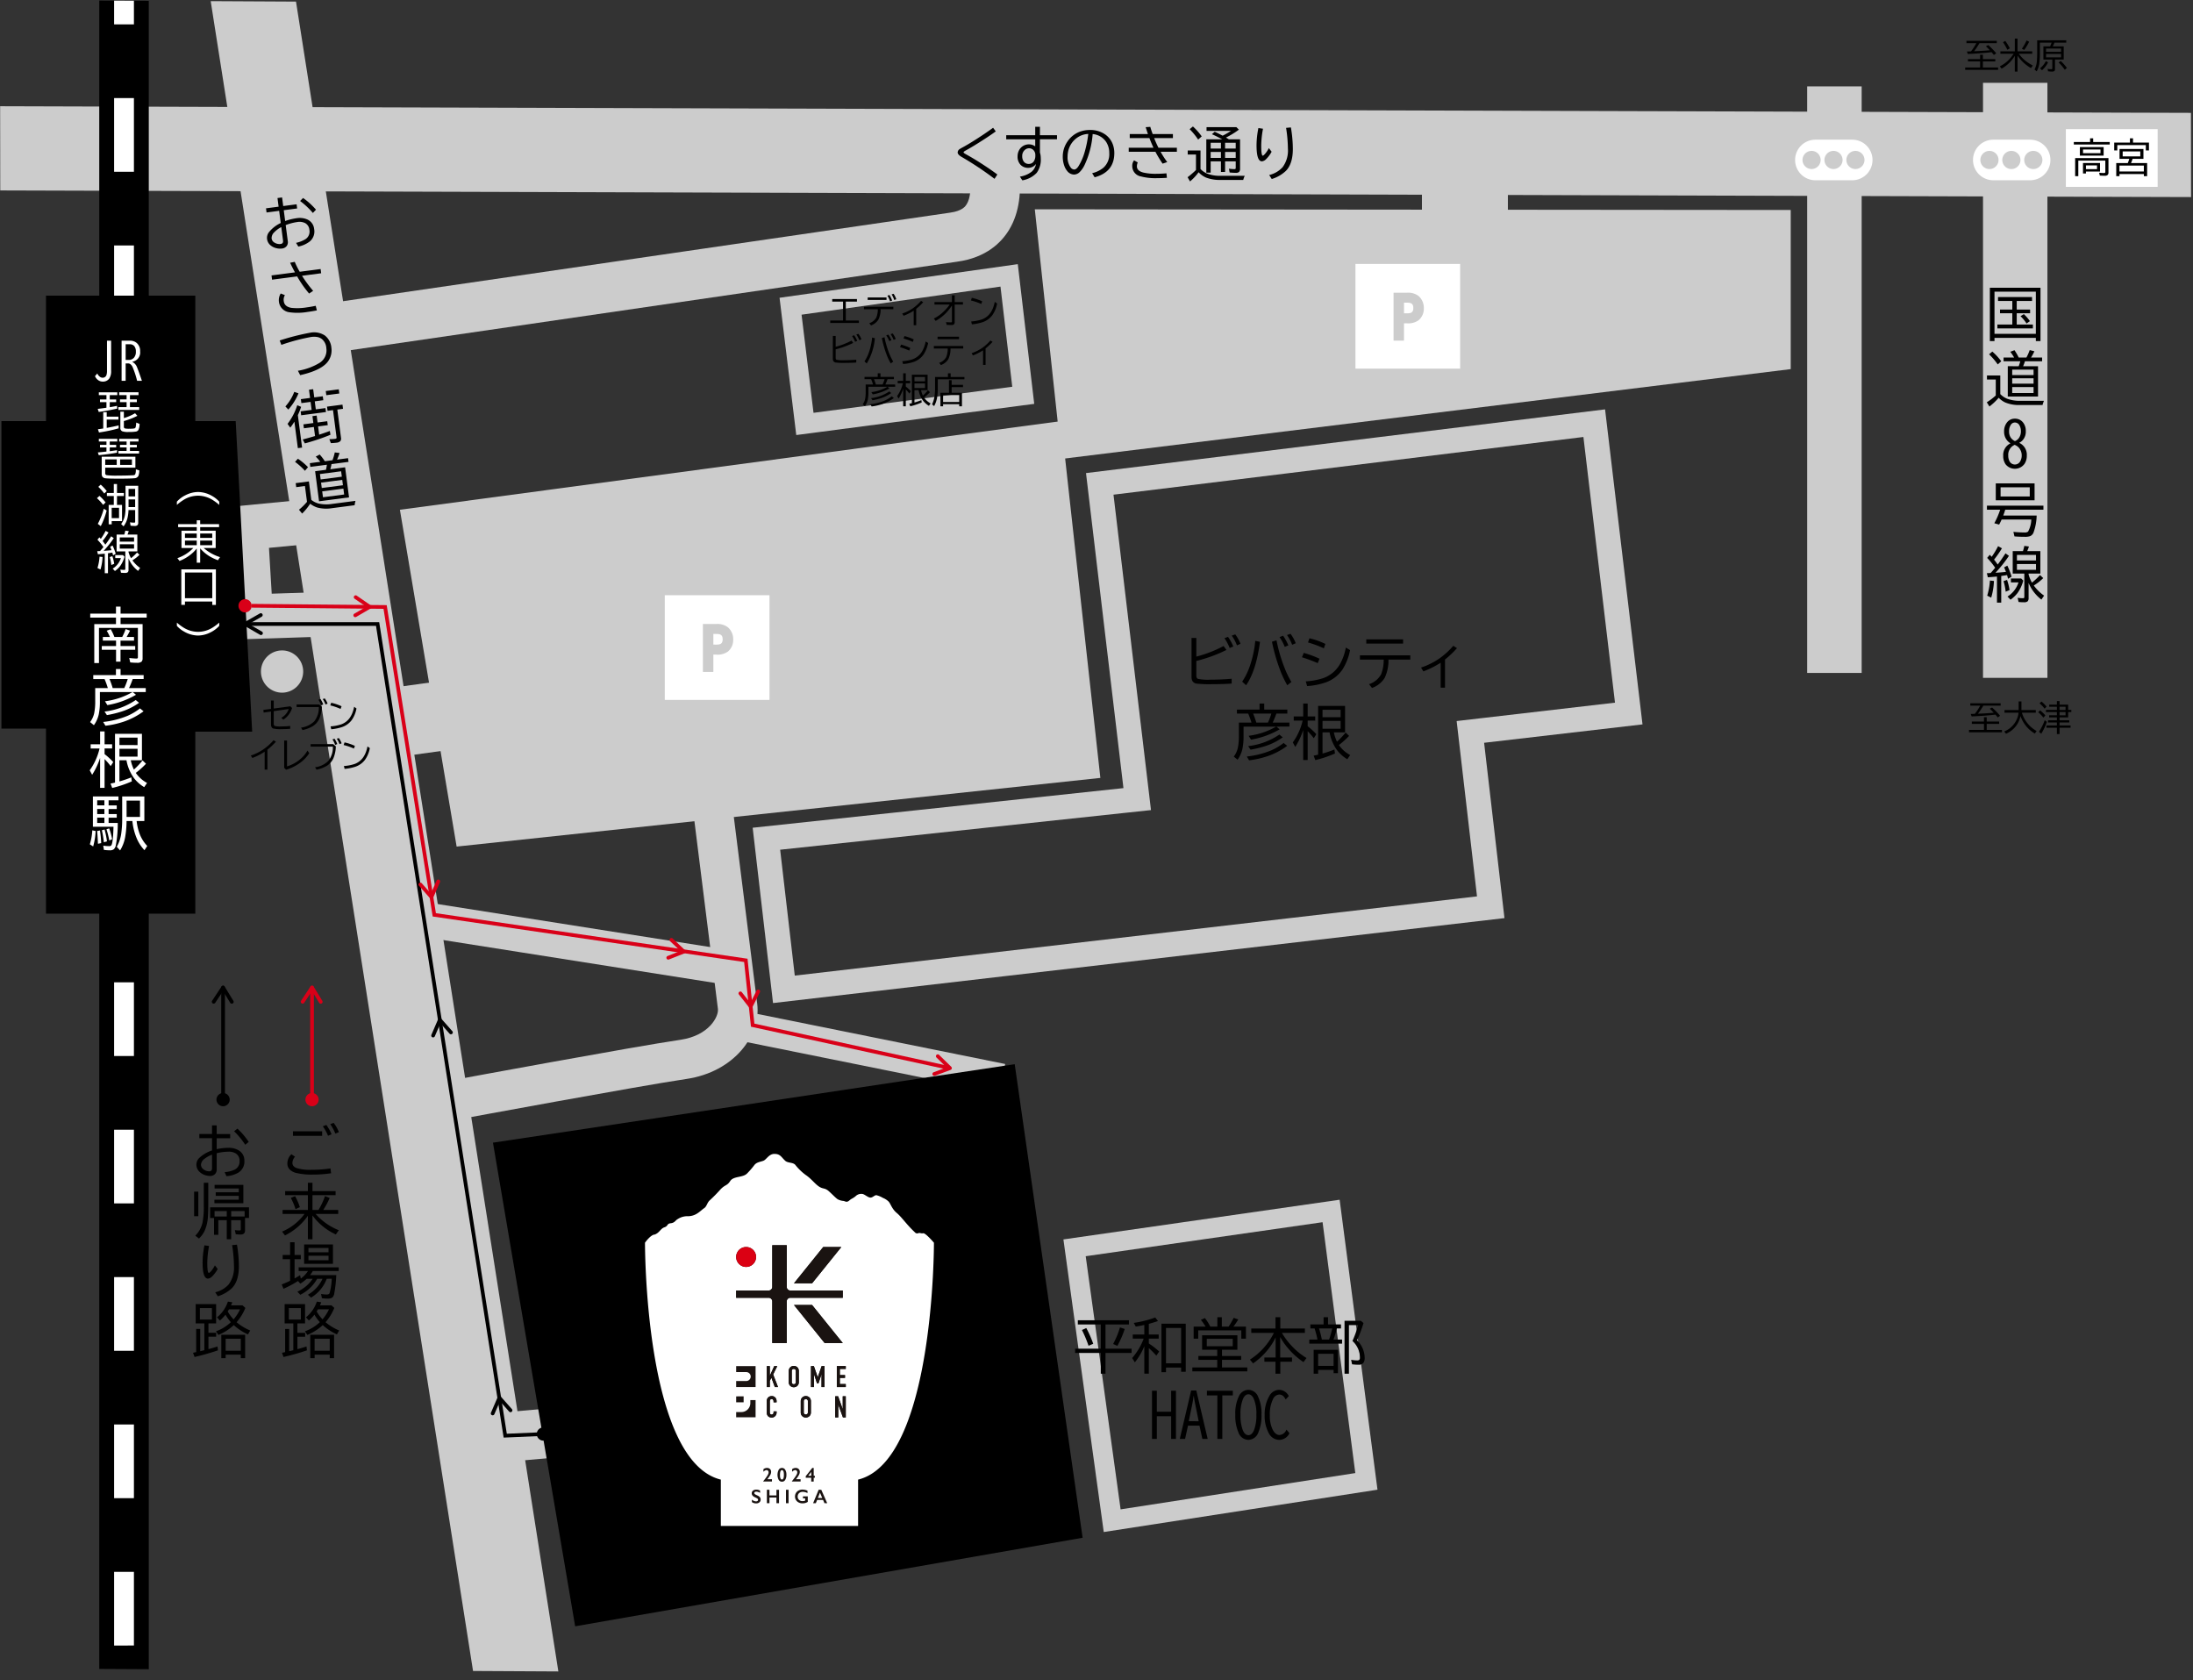 <svg xmlns="http://www.w3.org/2000/svg" xmlns:xlink="http://www.w3.org/1999/xlink" width="531.279" height="407.033" viewBox="0 0 531.279 407.033">
  <rect x="0" y="0" width="531.279" height="407.033" fill="#333333" stroke="none"/>
  <defs>
    <style>
      .cls-1 {
        fill: none;
      }

      .cls-2 {
        fill: #ccc;
      }

      .cls-3 {
        clip-path: url(#clip-path);
      }

      .cls-4 {
        fill: #fff;
      }

      .cls-5 {
        fill: #d90018;
      }

      .cls-6 {
        clip-path: url(#clip-path-3);
      }

      .cls-7 {
        fill: #1a1311;
      }

      .cls-8 {
        fill: #db0013;
      }
    </style>
    <clipPath id="clip-path">
      <path id="パス_4424" data-name="パス 4424" class="cls-1" d="M90.907,667.856l530.748,2.879-.531-404.154L90.376,263.7Z"/>
    </clipPath>
    <clipPath id="clip-path-3">
      <rect id="長方形_387" data-name="長方形 387" class="cls-1" width="70" height="90.128" transform="translate(0 0)"/>
    </clipPath>
  </defs>
  <g id="グループ_252" data-name="グループ 252" transform="translate(-4663.36 20862.953)">
    <path id="パス_4422" data-name="パス 4422" class="cls-2" d="M187.258,387.186,201,468.774l155.95-16.634-9.528-86.431Z" transform="translate(4572.984 -21126.654)"/>
    <g id="グループ_249" data-name="グループ 249" class="cls-3" transform="translate(4572.984 -21126.654)">
      <path id="パス_4423" data-name="パス 4423" class="cls-2" d="M288.375,1199.253,133.783,215.377,143.577,0l20.379.927-9.7,213.324,154.272,981.84Z"/>
      <path id="線_100" data-name="線 100" class="cls-2" d="M722.184,12.386-.031,10.2.031-10.2,722.246-8.014Z" transform="translate(0.031 299.359)"/>
    </g>
    <path id="パス_4425" data-name="パス 4425" class="cls-2" d="M353.4,568.007l57.383-8.243,7.933,60.77-56.861,8.792ZM348,563.935l9.772,70.88,66.317-10.254-9.17-70.24Z" transform="translate(4572.984 -21126.654)"/>
    <path id="パス_4426" data-name="パス 4426" class="cls-2" d="M146.047,418.651l-1.91-31.994,25.878-2.482,1.031,10.751-15.508,1.488.663,11.1,21.242-.694.353,10.794Z" transform="translate(4572.984 -21126.654)"/>
    <path id="線_101" data-name="線 101" class="cls-2" d="M85.341,17.721l-86-13.572,1.309-8.3,86,13.572Z" transform="translate(4757.175 -20641.629)"/>
    <g id="グループ_250" data-name="グループ 250" class="cls-3" transform="translate(4572.984 -21126.654)">
      <path id="パス_4427" data-name="パス 4427" class="cls-2" d="M201.824,534.79l-1.748-9.439c1.787-.331,43.9-8.125,55.135-9.771,7.012-1.026,9.312-5.7,9.09-7.479l-6.309-50.382,9.525-1.195,6.309,50.387c.924,7.39-5.4,16.437-17.225,18.168C245.547,526.7,202.26,534.709,201.824,534.79Z"/>
      <path id="線_102" data-name="線 102" class="cls-2" d="M61.4,16.074-.713,3.529.713-3.529,62.828,9.016Z" transform="translate(271.061 512.423)"/>
      <path id="パス_4428" data-name="パス 4428" class="cls-2" d="M164.085,350.161l-1.732-11.874,158.17-23.069c3.053-.413,3.78-1.614,4.054-2.066,1.807-2.986.492-9.19-.428-11.726l11.259-4.151c.5,1.339,4.7,13.33-.536,22.044-1.81,3.014-5.479,6.811-12.679,7.784Z"/>
      <path id="線_103" data-name="線 103" class="cls-2" d="M.526,8.9-.526-3.049,32.729-5.977,33.781,5.977Z" transform="translate(199.62 610.049)"/>
      <path id="パス_4429" data-name="パス 4429" class="cls-2" d="M473.975,369.555l7.65,64.357-32.4,3.762-5.96.692.692,5.96,4.24,36.51L282.919,500.03l-3.541-30.494,83.8-8.956,6.038-.645-.717-6.029-8.366-70.376Zm5.247-6.689L353.474,378.3l9.071,76.311-89.826,9.6,4.933,42.469,177.2-20.579-4.932-42.469,38.373-4.456Z"/>
      <path id="線_104" data-name="線 104" class="cls-2" d="M6.6,142.078H-6.6V0H6.6Z" transform="translate(534.786 284.629)"/>
      <path id="線_105" data-name="線 105" class="cls-2" d="M1.15,20.462-1.15,3.82,86.7-8.321,89,8.321Z" transform="translate(187.681 426.319)"/>
      <rect id="長方形_402" data-name="長方形 402" class="cls-4" width="25.368" height="25.368" transform="translate(251.428 407.881)"/>
      <path id="パス_4430" data-name="パス 4430" class="cls-2" d="M263.909,414.856a4.152,4.152,0,0,1,2.821.806A3.825,3.825,0,0,1,268,418.641a3.617,3.617,0,0,1-1.267,2.879,4.254,4.254,0,0,1-2.864.748h-.676v4.2h-2.533V414.856Zm-.115,4.994c.792,0,1.655,0,1.655-1.281s-.834-1.3-1.655-1.3h-.6v2.576Z"/>
      <path id="パス_4431" data-name="パス 4431" class="cls-2" d="M341.069,314.4l183.133.169,0,38.545L347.58,374.862Z"/>
      <path id="パス_4432" data-name="パス 4432" class="cls-2" d="M332.754,333.126l2.856,24.262L287.459,363.7l-2.894-23.77Zm4.193-5.439-57.715,8.145,4.047,33.254,57.652-7.554Z"/>
      <rect id="長方形_403" data-name="長方形 403" class="cls-4" width="25.368" height="25.368" transform="translate(418.746 327.632)"/>
      <path id="パス_4433" data-name="パス 4433" class="cls-2" d="M431.228,334.608a4.156,4.156,0,0,1,2.821.8,3.828,3.828,0,0,1,1.267,2.979,3.616,3.616,0,0,1-1.267,2.879,4.249,4.249,0,0,1-2.864.749h-.676v4.2h-2.533V334.608Zm-.115,4.993c.792,0,1.655,0,1.655-1.28,0-1.3-.834-1.3-1.655-1.3h-.6V339.6Z"/>
      <path id="パス_4434" data-name="パス 4434" d="M209.8,540.5l126.4-19.01,16.453,114.714-122.94,21.448Z"/>
      <rect id="長方形_404" data-name="長方形 404" class="cls-2" width="20.824" height="10.774" transform="translate(434.853 306.992)"/>
      <path id="パス_4435" data-name="パス 4435" class="cls-4" d="M539.1,307.366h-8.928a4.913,4.913,0,1,1,0-9.827H539.1a4.913,4.913,0,1,1,0,9.827"/>
      <path id="パス_4436" data-name="パス 4436" class="cls-2" d="M531.446,302.453a2.195,2.195,0,1,1-2.2-2.2,2.2,2.2,0,0,1,2.2,2.2"/>
      <path id="パス_4437" data-name="パス 4437" class="cls-2" d="M536.759,302.453a2.195,2.195,0,1,1-2.195-2.2,2.2,2.2,0,0,1,2.195,2.2"/>
      <path id="パス_4438" data-name="パス 4438" class="cls-2" d="M542.071,302.453a2.195,2.195,0,1,1-2.2-2.2,2.2,2.2,0,0,1,2.2,2.2"/>
      <path id="線_106" data-name="線 106" d="M6,1356.767H-6V0H6Z" transform="translate(120.421 46.413)"/>
      <path id="線_107" data-name="線 107" class="cls-4" d="M2.4,1303.05H-2.4V1285.2H2.4Zm0-35.7H-2.4V1249.5H2.4Zm0-35.7H-2.4V1213.8H2.4Zm0-35.7H-2.4V1178.1H2.4Zm0-35.7H-2.4V1142.4H2.4Zm0-35.7H-2.4V1106.7H2.4Zm0-35.7H-2.4V1071H2.4Zm0-35.7H-2.4V1035.3H2.4Zm0-35.7H-2.4V999.6H2.4Zm0-35.7H-2.4V963.9H2.4Zm0-35.7H-2.4V928.2H2.4Zm0-35.7H-2.4V892.5H2.4Zm0-35.7H-2.4V856.8H2.4Zm0-35.7H-2.4V821.1H2.4Zm0-35.7H-2.4V785.4H2.4Zm0-35.7H-2.4V749.7H2.4Zm0-35.7H-2.4V714H2.4Zm0-35.7H-2.4V678.3H2.4Zm0-35.7H-2.4V642.6H2.4Zm0-35.7H-2.4V606.9H2.4Zm0-35.7H-2.4V571.2H2.4Zm0-35.7H-2.4V535.5H2.4Zm0-35.7H-2.4V499.8H2.4Zm0-35.7H-2.4V464.1H2.4Zm0-35.7H-2.4V428.4H2.4Zm0-35.7H-2.4V392.7H2.4Zm0-35.7H-2.4V357H2.4Zm0-35.7H-2.4V321.3H2.4Zm0-35.7H-2.4V285.6H2.4Zm0-35.7H-2.4V249.9H2.4Zm0-35.7H-2.4V214.2H2.4Zm0-35.7H-2.4V178.5H2.4Zm0-35.7H-2.4V142.8H2.4Zm0-35.7H-2.4V107.1H2.4Zm0-35.7H-2.4V71.4H2.4Zm0-35.7H-2.4V35.7H2.4Zm0-35.7H-2.4V0H2.4Z" transform="translate(120.421 73.263)"/>
      <rect id="長方形_405" data-name="長方形 405" width="36.18" height="149.701" transform="translate(101.516 335.324)"/>
      <path id="パス_4439" data-name="パス 4439" d="M151.468,440.939h-17.5v-75.23h13.507Z"/>
      <rect id="長方形_406" data-name="長方形 406" width="13.643" height="74.491" transform="translate(90.721 365.709)"/>
      <path id="パス_4440" data-name="パス 4440" class="cls-5" d="M320.422,522.889l-48.117-10.482-1.656-15.672L195.2,485.71,183.29,411.188l-31.946-.3.008-.9,32.706.3.06.375,11.861,74.245,75.492,11.031,1.662,15.72,47.481,10.344Z"/>
      <path id="パス_4441" data-name="パス 4441" d="M212.39,611.941l-.062-.4L181.469,415.307H149.749v-.9h32.489l.06.38,30.857,196.22,8.837-.381.039.9Z"/>
      <path id="パス_4442" data-name="パス 4442" d="M142.733,579.6v4.676h-1.856v2.278h1.87v.95h-1.87v3.009q.871-.225,2.2-.647l.1.935a53.852,53.852,0,0,1-5.667,1.61l-.373-1.019q.311-.063.577-.12l.19-.042v-5.611h.977v5.393l.352-.084.351-.085.3-.077v-6.49h-2.1V579.6ZM137.4,552.359h1.019v5.949H137.4Zm2.348-2.144h1.083v5.238q0,1.934-.085,2.995a9.8,9.8,0,0,1-.724,3.235,6.3,6.3,0,0,1-1.441,2.039l-.893-.689a6.479,6.479,0,0,0,1.744-3.171,19.422,19.422,0,0,0,.316-4.071Zm2-13.908h1.125v2.1h3.269v1.02h-3.269v2.637a14.191,14.191,0,0,1,2.876-.317,4.579,4.579,0,0,1,2.306.535,2.807,2.807,0,0,1,1.526,2.6,3.136,3.136,0,0,1-1.428,2.855,6.668,6.668,0,0,1-2.918.879l-.436-.971a7.15,7.15,0,0,0,2.377-.59,2.174,2.174,0,0,0,1.238-2.145,2.013,2.013,0,0,0-.823-1.736,3.1,3.1,0,0,0-1.863-.493,12.8,12.8,0,0,0-2.855.373v3.9a1.574,1.574,0,0,1-.429,1.175,1.69,1.69,0,0,1-1.237.436,3.818,3.818,0,0,1-1.786-.486,3.094,3.094,0,0,1-.767-.583,2.345,2.345,0,0,1-.7-1.674,2.245,2.245,0,0,1,.675-1.6,8.1,8.1,0,0,1,3.115-1.835v-2.967h-3.08v-1.02h3.08ZM138.8,580.569v2.777h2.911v-2.777Zm2.946-37.167a6.548,6.548,0,0,0-1.87,1.04,1.908,1.908,0,0,0-.809,1.406,1.362,1.362,0,0,0,.626,1.118,2.22,2.22,0,0,0,1.364.471q.688,0,.689-.738Zm1.364,27.7a7.381,7.381,0,0,1-1.329,1.786,1.663,1.663,0,0,1-1.026.541q-1.3,0-1.3-3.881a21.421,21.421,0,0,1,.45-4.184l1.118.162a23.561,23.561,0,0,0-.429,4.05q0,2.475.379,2.475.127,0,.429-.317a6.078,6.078,0,0,0,1.034-1.525Zm3.27-11.827V563.9h-1.069v-4.627h-2.046v3.544h-1.034v-4.064h-.949v-2.588H150.7v2.574h-.964v3.044q0,.965-1.061.964-.471,0-1.182-.057l-.218-1.012a8.626,8.626,0,0,0,1.118.084c.16,0,.254-.037.282-.112a.691.691,0,0,0,.028-.218v-2.159Zm2.953-8.55v4.437h-7.011v-.851h5.9v-.935h-5.583v-.865h5.583v-.921h-5.857v-.865Zm-4.022,6.335h-2.953v1.322h2.953Zm-2.792,19.681a6.384,6.384,0,0,0,3.242-1.885,6.75,6.75,0,0,0,1.294-4.5,33.755,33.755,0,0,0-.443-5.034l1.167-.113a31.746,31.746,0,0,1,.471,5.2q0,3.648-1.709,5.35a8.661,8.661,0,0,1-3.4,1.948Zm7.3,3.79a12.544,12.544,0,0,1-2.124,3.466,12.489,12.489,0,0,0,3.3,2l-.548.949a12.966,12.966,0,0,1-3.432-2.25,12.546,12.546,0,0,1-3.74,2.384l-.57-.893a9.924,9.924,0,0,0,3.6-2.208A10.03,10.03,0,0,1,145,582.158c-.023.033-.051.07-.084.112a8.832,8.832,0,0,1-1.259,1.308l-.71-.766A8.25,8.25,0,0,0,145.588,579l1.069.168q-.176.43-.317.739h2.792l.689.619Zm-.056,6.5V592.7H148.71v-.851h-3.663v.851h-1.055v-5.675Zm-4.718.964V590.9h3.663v-2.911Zm.5-6.61a9.769,9.769,0,0,0,1.42,1.92,10.755,10.755,0,0,0,1.561-2.426h-2.679q-.078.141-.253.422l-.049.084Zm.837-24.321v1.322h3.255v-1.322Zm3.4-16.059a18.471,18.471,0,0,0-2.693-3.27l.808-.633a17.4,17.4,0,0,1,2.735,3.214Z"/>
      <path id="パス_4509" data-name="パス 4509" class="cls-4" d="M3.855,1.028A6.956,6.956,0,0,1,2.273-1.1a6.8,6.8,0,0,1-.759-3.011,6.932,6.932,0,0,1,.954-3.38A6.624,6.624,0,0,1,3.855-9.234h.791a11.755,11.755,0,0,0-1.139,1.5A6.759,6.759,0,0,0,2.41-4.1,6.656,6.656,0,0,0,3.391-.659,11.29,11.29,0,0,0,4.646,1.028Z" transform="translate(134.253 381.366) rotate(90)"/>
      <path id="パス_4443" data-name="パス 4443" class="cls-4" d="M139.716,396.444a10.987,10.987,0,0,0,3.971,2.215l-.512.754a12.652,12.652,0,0,1-1.978-.923,9.56,9.56,0,0,1-2.325-1.951V400h-.833V396.56a8.635,8.635,0,0,1-1.545,1.534,10.6,10.6,0,0,1-2.627,1.493l-.516-.681a9.741,9.741,0,0,0,3.865-2.462h-2.874v-4.193h3.7v-.865H133.53v-.711h4.509v-.939h.833v.939h4.577v.711h-4.577v.865h3.755v4.193Zm2.963,5.173v8.617H141.8v-.823h-6.618v.812H134.3v-8.606Zm-4.64-8.685h-2.853v1.06h2.853Zm0,1.719h-2.853v1.112h2.853Zm-2.853,7.741v6.217H141.8v-6.217Zm3.686-9.46v1.06h2.921v-1.06Zm0,1.719v1.112h2.921v-1.112Z"/>
      <path id="パス_4508" data-name="パス 4508" class="cls-4" d="M.754,1.028a12.2,12.2,0,0,0,1.139-1.5A6.717,6.717,0,0,0,2.99-4.1a6.673,6.673,0,0,0-.981-3.449A12.058,12.058,0,0,0,.754-9.234h.791A7.042,7.042,0,0,1,3.127-7.109,6.793,6.793,0,0,1,3.887-4.1a6.9,6.9,0,0,1-.96,3.38A6.509,6.509,0,0,1,1.545,1.028Z" transform="translate(134.254 413.765) rotate(90)"/>
      <path id="パス_4444" data-name="パス 4444" class="cls-4" d="M114.628,447.294a18.091,18.091,0,0,1-1.927,4.092l-.59-1.09a14.752,14.752,0,0,0,2.383-5.287h-2.158V444h2.292v-3.121h1.083V444h1.828v1.006h-1.828v1.371a15.689,15.689,0,0,1,2.1,1.927l-.619.977a15.905,15.905,0,0,0-1.392-1.61l-.091-.092v6.975h-1.083Zm-2.489,20.935a14.411,14.411,0,0,0,.6-3.389l.8.162a16.556,16.556,0,0,1-.591,3.74Zm7.446-41h5.59v.963h-2.651a20.257,20.257,0,0,1-.893,2.187h4.057v.963h-3.164l.8.661a20.6,20.6,0,0,1-6.939,2.5l-.577-.928a17.806,17.806,0,0,0,6.673-2.229h-7.9v2.2a15.151,15.151,0,0,1-.282,3.213,7.2,7.2,0,0,1-1.174,2.609l-.921-.752a5.547,5.547,0,0,0,.984-2.11,14.41,14.41,0,0,0,.254-3.058v-3.066H116.5a19.629,19.629,0,0,0-.794-2.187h-2.736v-.963h5.492v-1.469h1.125Zm0-12.343h5.337v8.255a1.191,1.191,0,0,1-.232.816,1.611,1.611,0,0,1-1.154.295,14.056,14.056,0,0,1-1.61-.091l-.246-1.069q1.279.134,1.737.133.267,0,.33-.126a.576.576,0,0,0,.036-.232v-7.06h-9.429v8.515h-1.139v-9.436h5.259v-1.582h-6.237v-.963h6.237v-1.7h1.111v1.7h6.328v.963h-6.328Zm-.682,48.166a27.6,27.6,0,0,1-.478,5.47,1.745,1.745,0,0,1-.485.9,1.44,1.44,0,0,1-.936.253,11.715,11.715,0,0,1-1.455-.1l-.162-1.027a9.1,9.1,0,0,0,1.413.12.614.614,0,0,0,.549-.2q.421-.675.513-4.261l.007-.232h-4.985v-7.341h6.195v.936h-2.391v1.223h1.969v.879h-1.969v1.223h1.969v.879h-1.969v1.28Zm-4.8,5.041q-.076-1.939-.2-3.093l.689-.127a25.123,25.123,0,0,1,.3,3.066Zm-.182-10.525v1.223h1.743V457.57Zm0,2.1v1.223h1.743v-1.223Zm0,2.1v1.28h1.743v-1.28Zm4.57-42.885h-3.2V418H117a9.815,9.815,0,0,0-.773-1.512l.97-.372a12.314,12.314,0,0,1,.893,1.884h1.892a11.918,11.918,0,0,0,.829-1.912l1.069.372q-.345.717-.766,1.435l-.057.105h1.786v.893h-3.269V420.2h3.558v.907h-3.558v2.869h-1.083v-2.869h-3.459V420.2h3.459Zm-2.953,48.848a22.587,22.587,0,0,0-.485-2.911l.661-.183a21.291,21.291,0,0,1,.576,2.876Zm-.169-29.143a21.506,21.506,0,0,0,5.942-1.5,14.115,14.115,0,0,0,2.981-1.786l.865.7a17.471,17.471,0,0,1-4.761,2.5,22.141,22.141,0,0,1-4.471,1Zm.331-2.525a16.809,16.809,0,0,0,7.558-2.791l.809.675a15.342,15.342,0,0,1-4.268,2.13,26.035,26.035,0,0,1-3.523.851Zm1.153,31.225a21,21,0,0,0-.682-2.707l.654-.218a15.988,15.988,0,0,1,.717,2.636Zm.049-39.1a21.207,21.207,0,0,1,.773,2.187h2.806a15.639,15.639,0,0,0,.837-2.187Zm5.154,19.67a9.673,9.673,0,0,0,.759,2.264,19.031,19.031,0,0,0,2.1-2.222l.829.808a19.14,19.14,0,0,1-2.468,2.215l.057.085A7.825,7.825,0,0,0,126,453.362l-.689,1.013a8.787,8.787,0,0,1-2.524-2.25,10.481,10.481,0,0,1-1.772-4.261h-1.708v5.125l.084-.021a26.422,26.422,0,0,0,2.791-.956l.134.963a27.008,27.008,0,0,1-4.753,1.6l-.408-1.061c.375-.075.663-.139.865-.19l.218-.049V441.458h6.525v6.406Zm-1.02,14.719a22.947,22.947,0,0,1-.358,4.008,9.209,9.209,0,0,1-1.21,3.122l-.8-.879a9,9,0,0,0,1.09-3.291,25.558,25.558,0,0,0,.218-3.607v-5.3h5.371v5.949h-1.87a12.832,12.832,0,0,0,.809,3.319,8.708,8.708,0,0,0,1.765,2.728l-.675,1.026a9.772,9.772,0,0,1-1.807-2.707,14.589,14.589,0,0,1-1.125-4.366Zm2.665-20.19h-4.387v1.8H123.7Zm0,2.693h-4.387v1.9H123.7Zm-2.658,16.505h3.249V457.64H121.04Z"/>
      <path id="パス_4507" data-name="パス 4507" d="M0,27.6a.45.45,0,0,1-.45-.45V0A.45.45,0,0,1,0-.45.45.45,0,0,1,.45,0V27.145A.45.45,0,0,1,0,27.6Z" transform="translate(144.42 502.925)"/>
      <path id="パス_4445" data-name="パス 4445" d="M142.822,530.07a1.6,1.6,0,1,1,1.6,1.6,1.6,1.6,0,0,1-1.6-1.6"/>
      <path id="パス_4446" data-name="パス 4446" d="M220.412,611.076a1.6,1.6,0,1,1,1.6,1.6,1.6,1.6,0,0,1-1.6-1.6"/>
      <path id="パス_4447" data-name="パス 4447" d="M146.531,506.836a.45.45,0,0,1-.385-.216l-1.742-2.856-1.887,2.856a.45.45,0,0,1-.751-.5l2.278-3.447a.45.45,0,0,1,.76.014l2.111,3.461a.45.45,0,0,1-.384.684Z"/>
      <path id="パス_4448" data-name="パス 4448" d="M195.3,515a.45.45,0,0,1-.413-.628l1.634-3.795a.45.45,0,0,1,.75-.12l2.689,3.035a.45.45,0,0,1-.674.6l-2.219-2.5-1.354,3.144A.45.45,0,0,1,195.3,515Z"/>
      <path id="パス_4449" data-name="パス 4449" d="M209.729,606.543a.45.45,0,0,1-.413-.628l1.634-3.794a.45.45,0,0,1,.75-.12l2.689,3.034a.45.45,0,1,1-.674.6l-2.219-2.5-1.354,3.143A.45.45,0,0,1,209.729,606.543Z"/>
      <path id="パス_4450" data-name="パス 4450" d="M153.6,417.533a.448.448,0,0,1-.225-.061l-3.847-2.227a.45.45,0,0,1,0-.78l3.8-2.162a.45.45,0,1,1,.445.782l-3.115,1.774,3.169,1.834a.45.45,0,0,1-.226.84Z"/>
      <path id="パス_4451" data-name="パス 4451" d="M169.534,573.467a8.991,8.991,0,0,1-3.8,4.563l-.759-.7a8.583,8.583,0,0,0,3.536-3.86h-1.293a9.551,9.551,0,0,1-4.092,3.874l-.7-.752a8.789,8.789,0,0,0,3.7-3.122h-1.449a9.169,9.169,0,0,1-1.561,1.181l-.541-.646a24.8,24.8,0,0,1-3.523,1.884l-.428-1.055a19.428,19.428,0,0,0,2.032-.879v-5.224h-1.8v-1.019h1.8v-3.094h1.082v3.094h1.512v1.019h-1.512v4.662q.767-.429,1.336-.8l.176.823a6.792,6.792,0,0,0,1.73-1.821h-2.25V570.7h9.7v.893h-6.272a8.684,8.684,0,0,1-.661.984h6.342a29.786,29.786,0,0,1-.471,4.367,1.753,1.753,0,0,1-.492,1.075,1.928,1.928,0,0,1-1.132.253,9.613,9.613,0,0,1-1.385-.1l-.2-1.027a8.085,8.085,0,0,0,1.371.134q.528,0,.675-.295a14.018,14.018,0,0,0,.534-3.523Zm-5.252,6.138v4.676h-1.857v2.278H164.3v.95h-1.871v3.009q.873-.225,2.2-.647l.1.935a53.94,53.94,0,0,1-5.668,1.61l-.372-1.019.576-.12.19-.042v-5.611h.978v5.393l.351-.084.352-.085.3-.077v-6.49h-2.1V579.6Zm7.453-16.875a14.487,14.487,0,0,1-5.66-4.6v5.766h-1.111V558.2a14.784,14.784,0,0,1-5.548,4.768l-.7-.922a13.117,13.117,0,0,0,5.442-4.289H158.84V556.8h6.124V553.21h-5.506v-.977h5.506v-2.018h1.111v2.018h5.6v.977h-5.6V556.8h1.462l.078-.134a17.826,17.826,0,0,0,1.5-3.234l1.125.471a20.6,20.6,0,0,1-1.554,2.9h3.628v.963h-5.47a14.759,14.759,0,0,0,5.611,3.945l-.717,1.026Zm-1.146-14.821a30.959,30.959,0,0,1-4.535.323,15.827,15.827,0,0,1-3.987-.415,3.5,3.5,0,0,1-1.336-.668,2.016,2.016,0,0,1-.738-1.624,3.076,3.076,0,0,1,.977-2.222l.879.591a2.335,2.335,0,0,0-.633,1.533q0,.809,1,1.216a10.984,10.984,0,0,0,3.684.422,30.281,30.281,0,0,0,4.535-.324Zm-10.238,32.66v2.777h2.911v-2.777Zm1.617-23.963a14.131,14.131,0,0,0-1.139-2.721l1.034-.429a14.12,14.12,0,0,1,1.153,2.665Zm-.618-18.865h7.066v1.1H161.35Zm9.689,27.408v4.7h-6.982v-4.7Zm.33,15.378a12.519,12.519,0,0,1-2.123,3.466,12.467,12.467,0,0,0,3.3,2l-.548.949a12.96,12.96,0,0,1-3.431-2.25,12.564,12.564,0,0,1-3.741,2.384l-.569-.893a9.932,9.932,0,0,0,3.6-2.208,10.03,10.03,0,0,1-1.308-1.821c-.024.033-.052.07-.085.112a8.875,8.875,0,0,1-1.258,1.308l-.71-.766A8.256,8.256,0,0,0,167.136,579l1.069.168c-.117.287-.223.533-.316.739h2.791l.689.619ZM165.1,566v1.048h4.866V566Zm0,1.884v1.1h4.866v-1.1Zm6.209,19.139V592.7h-1.055v-.851H166.6v.851H165.54v-5.675Zm-4.718.964V590.9h3.663v-2.911Zm.5-6.61a9.809,9.809,0,0,0,1.42,1.92,10.721,10.721,0,0,0,1.561-2.426H167.4c-.052.094-.136.235-.254.422l-.049.084Zm2.749-42.553a11.15,11.15,0,0,0-1.251-2.292l.844-.33a11.091,11.091,0,0,1,1.272,2.264Zm1.786-.52a12.072,12.072,0,0,0-1.237-2.285l.815-.317a9.206,9.206,0,0,1,1.273,2.243Z"/>
      <path id="パス_4506" data-name="パス 4506" class="cls-5" d="M0,27.6a.45.45,0,0,1-.45-.45V0A.45.45,0,0,1,0-.45.45.45,0,0,1,.45,0V27.145A.45.45,0,0,1,0,27.6Z" transform="translate(165.969 502.925)"/>
      <path id="パス_4452" data-name="パス 4452" class="cls-5" d="M164.37,530.07a1.6,1.6,0,1,1,1.6,1.6,1.6,1.6,0,0,1-1.6-1.6"/>
      <path id="パス_4453" data-name="パス 4453" class="cls-5" d="M148.151,410.443a1.6,1.6,0,1,1,1.6,1.6,1.6,1.6,0,0,1-1.6-1.6"/>
      <path id="パス_4454" data-name="パス 4454" class="cls-5" d="M168.08,506.836a.45.45,0,0,1-.385-.216l-1.742-2.856-1.887,2.856a.45.45,0,0,1-.751-.5l2.278-3.447a.45.45,0,0,1,.76.014l2.111,3.461a.45.45,0,0,1-.384.684Z"/>
      <path id="パス_4455" data-name="パス 4455" class="cls-5" d="M316.718,524.313a.45.45,0,0,1-.157-.872l3.136-1.167-2.444-2.4a.45.45,0,0,1,.63-.643l2.95,2.892a.45.45,0,0,1-.158.743l-3.8,1.414A.449.449,0,0,1,316.718,524.313Z"/>
      <path id="パス_4456" data-name="パス 4456" class="cls-5" d="M252.272,496.154a.45.45,0,0,1-.165-.869l3.112-1.228-2.491-2.348a.45.45,0,1,1,.617-.655l3.006,2.834a.45.45,0,0,1-.144.746l-3.771,1.488A.449.449,0,0,1,252.272,496.154Z"/>
      <path id="パス_4457" data-name="パス 4457" class="cls-5" d="M272.241,507.958a.45.45,0,0,1-.354-.172l-2.506-3.187a.45.45,0,0,1,.707-.556l2.068,2.63,1.536-3.059a.45.45,0,0,1,.8.4l-1.854,3.692a.45.45,0,0,1-.357.246Z"/>
      <path id="パス_4458" data-name="パス 4458" class="cls-5" d="M194.9,481.455a.45.45,0,0,1-.338-.153l-2.678-3.044a.45.45,0,1,1,.676-.594l2.21,2.512,1.365-3.139a.45.45,0,1,1,.825.359l-1.648,3.789a.45.45,0,0,1-.413.271Z"/>
      <path id="パス_4459" data-name="パス 4459" class="cls-5" d="M176.442,413.2a.45.45,0,0,1-.227-.839l2.889-1.687-2.819-1.942a.45.45,0,0,1,.511-.741l3.4,2.344a.45.45,0,0,1-.028.759l-3.5,2.044A.448.448,0,0,1,176.442,413.2Z"/>
      <path id="パス_4505" data-name="パス 4505" d="M7.72-10.561V-4.7h6.321v1.034H7.72V1.364H6.581V-3.663H.359V-4.7H6.581v-5.864H1.02v-1.02H13.395v1.02ZM3.614-5.4a29.935,29.935,0,0,0-1.6-3.818l1.055-.471a26.113,26.113,0,0,1,1.68,3.811ZM9.57-5.829a20.961,20.961,0,0,0,1.659-4.022l1.153.387A24.177,24.177,0,0,1,10.6-5.372Z" transform="translate(350.474 595.096)"/>
      <path id="パス_4504" data-name="パス 4504" d="M3.3-5.3A15.208,15.208,0,0,1,1.005-1.385L.359-2.433A15.282,15.282,0,0,0,3.15-7.13H.5v-.991H3.3v-2.32q-1,.225-2.074.394l-.478-.893a25.259,25.259,0,0,0,5.2-1.315l.661.865q-.879.316-2.215.682v2.587H6.785v.991H4.395v1.181A17.871,17.871,0,0,1,6.9-4.008L6.209-3A19.644,19.644,0,0,0,4.395-4.838v6.2H3.3Zm10.034-5.442V.907H12.22V-.112H8.55V1h-1.1V-10.744ZM8.55-9.71v8.564h3.67V-9.71Z" transform="translate(364.298 595.096)"/>
      <path id="パス_4503" data-name="パス 4503" d="M7.72-4.437v1.512h4.648v.935H7.72V-.141h6.131V.809H.534V-.141H6.567V-1.99H2v-.935H6.567V-4.437H2.9V-7.945h8.55v3.509ZM4.036-7.095v1.807h6.286V-7.095Zm3.642-2.939H9.316a19.778,19.778,0,0,0,1.238-2.13l1.111.387a16.76,16.76,0,0,1-1.181,1.744h3.037v2.911H12.4v-2H1.962v2H.851v-2.911h2.9a15.077,15.077,0,0,0-1.146-1.645l.977-.429a11.111,11.111,0,0,1,1.3,2.074H6.6v-2.278H7.678Z" transform="translate(378.698 595.096)"/>
      <path id="パス_4502" data-name="パス 4502" d="M8.121-8.522a17.3,17.3,0,0,0,2.587,3.389,16.429,16.429,0,0,0,3.375,2.7l-.738.991a18.245,18.245,0,0,1-3.86-3.495,16.2,16.2,0,0,1-1.779-2.58v4.957h2.862v1.02H7.734V1.371H6.567V-1.54H3.874v-1.02H6.6V-7.425A14.991,14.991,0,0,1,4.113-3.748,16.628,16.628,0,0,1,1.139-1.125L.373-2.046A16.259,16.259,0,0,0,6.18-8.522H.7V-9.577H6.567v-2.735H7.734v2.735H13.69v1.055Zm11.173-2.046h3.143v.977H21.424A20.757,20.757,0,0,1,20.616-6.9H22.7v.991H14.759V-6.9h1.976l-.014-.07a22.884,22.884,0,0,0-.633-2.475l-.049-.148h-1.02v-.977h3.2v-1.744h1.076Zm-2.18.977A24.067,24.067,0,0,1,17.8-6.9h1.751a22.663,22.663,0,0,0,.766-2.693ZM21.7-4.423v5.66H20.644V.443H16.9v.921h-1.09V-4.423Zm-4.8.963V-.534h3.741V-3.459Zm9.422-3.27a6.071,6.071,0,0,1,1.849,4.24,2.093,2.093,0,0,1-.288,1.209,1.432,1.432,0,0,1-1.223.471,11.145,11.145,0,0,1-1.54-.1L24.891-2a9.439,9.439,0,0,0,1.462.148q.534,0,.633-.359a2.138,2.138,0,0,0,.042-.506,5.534,5.534,0,0,0-1.821-3.846,23.085,23.085,0,0,0,1.371-3.846H24.356V1.364H23.295V-11.447h3.959l.633.548A32.124,32.124,0,0,1,26.325-6.729Z" transform="translate(392.811 595.096)"/>
      <path id="パス_4501" data-name="パス 4501" d="M.7-11.306H1.87v5.084H5.337v-5.084H6.5V.359H5.337v-5.5H1.87v5.5H.7Z" transform="translate(368.762 611.901)"/>
      <path id="パス_4500" data-name="パス 4500" d="M2.981-11.37H4.233L6.989.359H5.7L5-2.855H2.222L1.512.359H.232ZM4.809-3.923l-.773-3.8L4-7.875Q3.734-9.2,3.628-10.012H3.572q-.105.9-.3,1.856-.035.183-.084.429l-.78,3.8Z" transform="translate(375.962 611.901)"/>
      <path id="パス_4499" data-name="パス 4499" d="M.464-11.306H6.75v1.125H4.2V.359h-1.2v-10.54H.464Z" transform="translate(382.298 611.901)"/>
      <path id="パス_4498" data-name="パス 4498" d="M3.614-11.531A2.6,2.6,0,0,1,5.962-9.858a9.72,9.72,0,0,1,.816,4.352,10.273,10.273,0,0,1-.738,4.24A2.666,2.666,0,0,1,3.586.591a2.633,2.633,0,0,1-2.4-1.814A10.214,10.214,0,0,1,.429-5.491a9.565,9.565,0,0,1,.858-4.451A2.574,2.574,0,0,1,3.614-11.531Zm-.028,1.083q-.795,0-1.3,1.132a9.6,9.6,0,0,0-.6,3.825,10.251,10.251,0,0,0,.513,3.6q.513,1.343,1.4,1.343.851,0,1.357-1.2a9.711,9.711,0,0,0,.577-3.741,9.133,9.133,0,0,0-.675-3.98Q4.345-10.448,3.586-10.448Z" transform="translate(389.21 611.901)"/>
      <path id="パス_4497" data-name="パス 4497" d="M6.637-1.02A2.741,2.741,0,0,1,4.155.591,2.894,2.894,0,0,1,1.6-1.1,8.615,8.615,0,0,1,.633-5.428,8.722,8.722,0,0,1,1.7-9.921a2.784,2.784,0,0,1,2.44-1.61A2.665,2.665,0,0,1,6.476-10.02L5.73-9.2a3.734,3.734,0,0,0-.506-.731,1.426,1.426,0,0,0-1.062-.457A1.784,1.784,0,0,0,2.644-9.246a8.17,8.17,0,0,0-.759,3.853,7.6,7.6,0,0,0,.668,3.466Q3.241-.591,4.2-.591A1.937,1.937,0,0,0,5.906-1.9Z" transform="translate(396.122 611.901)"/>
      <path id="パス_4496" data-name="パス 4496" class="cls-4" d="M3.217-9.422h1V-2.1A3.16,3.16,0,0,1,3.773-.258a1.861,1.861,0,0,1-1.617.75A1.846,1.846,0,0,1,.984.064a2.208,2.208,0,0,1-.674-.9l.563-.645a1.867,1.867,0,0,0,.674.838,1.091,1.091,0,0,0,.609.193A.944.944,0,0,0,3.1-1.131a3.315,3.315,0,0,0,.117-1.055Zm3.539,0h1.98a2.5,2.5,0,0,1,1.617.5,2.523,2.523,0,0,1,.891,2.092,2.251,2.251,0,0,1-1.875,2.5v.053a2.4,2.4,0,0,1,1.137,1.318q.328.779,1.172,3.252H10.512A21.917,21.917,0,0,0,9.381-3.123q-.439-.791-1.043-.791h-.6V.3H6.756Zm.984.867v3.8H8.5A1.626,1.626,0,0,0,9.768-5.32a2.12,2.12,0,0,0,.445-1.465,2.03,2.03,0,0,0-.393-1.33,1.361,1.361,0,0,0-1.1-.439Z" transform="translate(113.079 355.648)"/>
      <path id="パス_4495" data-name="パス 4495" d="M2.334-11.391H3.5v4.507a29.44,29.44,0,0,0,6.6-2.559l.7.949A35.653,35.653,0,0,1,3.5-5.829v3.551q0,.626.387.788a11.955,11.955,0,0,0,3,.2q2.489,0,5.175-.225V-.345Q9.914-.2,7.348-.2A30.172,30.172,0,0,1,3.607-.33,1.379,1.379,0,0,1,2.5-1.055a2.348,2.348,0,0,1-.162-.963ZM11.58-8.972a11.838,11.838,0,0,0-1.266-2.362l.858-.33A12.151,12.151,0,0,1,12.459-9.33ZM13.338-9.6a10.263,10.263,0,0,0-1.259-2.362l.851-.3A9.967,9.967,0,0,1,14.2-9.991Z" transform="translate(376.702 429.635)"/>
      <path id="パス_4494" data-name="パス 4494" d="M1.069-.809A16.46,16.46,0,0,0,3.143-5.266,25.246,25.246,0,0,0,4.24-10.7l1.146.246Q4.444-3.417,2.018.056ZM12,.056a23.464,23.464,0,0,1-1.814-3.867,43.943,43.943,0,0,1-1.9-6.673l1.1-.345a37.55,37.55,0,0,0,1.92,6.6A23.587,23.587,0,0,0,12.994-.731Zm-.619-9.3a11.838,11.838,0,0,0-1.266-2.362l.865-.33A11.866,11.866,0,0,1,12.255-9.6Zm1.8-.5a11.01,11.01,0,0,0-1.252-2.362l.851-.3a9.592,9.592,0,0,1,1.266,2.285Z" transform="translate(390.238 429.635)"/>
      <path id="パス_4493" data-name="パス 4493" d="M6.743-8.887A26.51,26.51,0,0,0,2.9-10.308l.359-1.012a18.432,18.432,0,0,1,3.86,1.371ZM5.259-5.3a39.3,39.3,0,0,0-3.818-1.42L1.87-7.777A22.722,22.722,0,0,1,5.688-6.363ZM2.362-.879A17.305,17.305,0,0,0,6.5-1.631,7.559,7.559,0,0,0,10.61-5,12.625,12.625,0,0,0,12.066-9.07l1.027.619a13.623,13.623,0,0,1-1.8,4.641A8.271,8.271,0,0,1,7.355-.689,17.112,17.112,0,0,1,2.693.26Z" transform="translate(404.351 429.635)"/>
      <path id="パス_4492" data-name="パス 4492" d="M1.083-7.186h12.2v1.034H7.995a9.768,9.768,0,0,1-.949,4.493A6.084,6.084,0,0,1,4.008.717L3.284-.2A5.125,5.125,0,0,0,6.23-2.63a9.4,9.4,0,0,0,.612-3.523H1.083Zm1.54-3.874h8.916v1.02H2.623Z" transform="translate(418.751 429.635)"/>
      <path id="パス_4491" data-name="パス 4491" d="M7.109.647V-5.4A22.417,22.417,0,0,1,2.918-3.3l-.562-.921A17.594,17.594,0,0,0,6.827-6.448a18.709,18.709,0,0,0,3.34-3.045l.893.563a22.518,22.518,0,0,1-2.9,2.749V.647Z" transform="translate(432.287 429.635)"/>
      <path id="パス_4490" data-name="パス 4490" d="M7.706-10.842H13.3v.963H10.645a20.376,20.376,0,0,1-.893,2.187h4.057v.963H10.645l.8.661a20.638,20.638,0,0,1-6.94,2.5L3.93-4.5A17.8,17.8,0,0,0,10.6-6.729h-7.9v2.2a15.2,15.2,0,0,1-.281,3.213A7.212,7.212,0,0,1,1.252,1.294L.33.541a5.559,5.559,0,0,0,.984-2.109,14.443,14.443,0,0,0,.253-3.059V-7.692H4.62a19.522,19.522,0,0,0-.795-2.187H1.09v-.963H6.581v-1.47H7.706ZM5.02-9.879a21.032,21.032,0,0,1,.773,2.187H8.6a15.5,15.5,0,0,0,.837-2.187ZM3.487.52a21.473,21.473,0,0,0,5.941-1.5A14.117,14.117,0,0,0,12.41-2.763l.865.7a17.464,17.464,0,0,1-4.76,2.5,22.132,22.132,0,0,1-4.472,1ZM3.818-2A16.819,16.819,0,0,0,11.377-4.8l.809.675A15.356,15.356,0,0,1,7.917-1.99a26.127,26.127,0,0,1-3.523.851ZM17.149-5.9a18.089,18.089,0,0,1-1.927,4.092L14.632-2.9a14.749,14.749,0,0,0,2.384-5.287H14.857V-9.19h2.292v-3.122h1.083V-9.19H20.06v1.005H18.232v1.371a15.685,15.685,0,0,1,2.1,1.927l-.619.977a16.072,16.072,0,0,0-1.392-1.61l-.091-.091V1.364H17.149Zm7.425.57a9.708,9.708,0,0,0,.759,2.264,18.967,18.967,0,0,0,2.1-2.222l.83.809A19.174,19.174,0,0,1,25.8-2.264l.056.084A7.83,7.83,0,0,0,28.526.169l-.689,1.012a8.761,8.761,0,0,1-2.524-2.25A10.468,10.468,0,0,1,23.541-5.33H21.832V-.2l.084-.021a26.579,26.579,0,0,0,2.791-.956l.134.963a27.043,27.043,0,0,1-4.753,1.6L19.68.316q.563-.113.865-.19l.218-.049V-11.735h6.525V-5.33ZM26.22-10.8H21.832V-9H26.22Zm0,2.693H21.832v1.9H26.22Z" transform="translate(388.942 446.439)"/>
      <path id="パス_4489" data-name="パス 4489" d="M1.21-5.972H7.2v.615H4.5V-.779H7.67v.6H.73v-.6h3.1V-5.357H1.21ZM8.9-4.106h7.116v.6H12.936a5.582,5.582,0,0,1-.554,2.535A3.6,3.6,0,0,1,10.611.418L10.18-.119A3,3,0,0,0,11.9-1.526,5.187,5.187,0,0,0,12.255-3.5H8.9Zm.9-2.26h4.561v.595H9.795Zm5.418.931A6.828,6.828,0,0,0,14.581-6.8l.5-.152a6.249,6.249,0,0,1,.64,1.345Zm1.009-.312a6.054,6.054,0,0,0-.632-1.362l.488-.139a5.271,5.271,0,0,1,.648,1.325ZM20.947.377V-3.15A13.077,13.077,0,0,1,18.5-1.924l-.328-.537a10.263,10.263,0,0,0,2.609-1.3,10.914,10.914,0,0,0,1.948-1.776l.521.328a13.136,13.136,0,0,1-1.69,1.6V.377Zm9.261-7.256h.673v1.645h2v.595h-2V-.422a.8.8,0,0,1-.164.562.81.81,0,0,1-.6.176q-.615,0-1.181-.041l-.16-.664q.623.057,1.177.057.176,0,.221-.066a.36.36,0,0,0,.037-.193V-4.421a11.394,11.394,0,0,1-1.891,2.264A10.161,10.161,0,0,1,26.258-.681l-.427-.574a9.359,9.359,0,0,0,2.239-1.563,10.468,10.468,0,0,0,1.591-1.821H25.983v-.595h4.225Zm7.1,2.1a13.945,13.945,0,0,0-2.494-.853l.217-.64a11.816,11.816,0,0,1,2.514.849ZM34.876-.546a10.289,10.289,0,0,0,2.609-.5q2.465-.923,3.1-4.249l.57.41A7.1,7.1,0,0,1,39.97-2.026,4.947,4.947,0,0,1,37.55-.34a12.3,12.3,0,0,1-2.506.492Z" transform="translate(290.782 342.116)"/>
      <path id="パス_4488" data-name="パス 4488" d="M1.362-6.645h.681v2.629A17.173,17.173,0,0,0,5.89-5.508l.41.554A20.8,20.8,0,0,1,2.043-3.4v2.071q0,.365.226.459a6.974,6.974,0,0,0,1.747.119q1.452,0,3.019-.131V-.2q-1.251.086-2.748.086A17.6,17.6,0,0,1,2.1-.193a.8.8,0,0,1-.648-.422,1.37,1.37,0,0,1-.094-.562ZM6.755-5.234a6.906,6.906,0,0,0-.738-1.378l.5-.193a7.088,7.088,0,0,1,.751,1.362ZM7.781-5.6a5.987,5.987,0,0,0-.734-1.378l.5-.176a5.814,5.814,0,0,1,.742,1.329ZM9.023-.472a9.6,9.6,0,0,0,1.21-2.6,14.727,14.727,0,0,0,.64-3.171l.669.144A14.148,14.148,0,0,1,9.577.033Zm6.374.5a13.688,13.688,0,0,1-1.058-2.256,25.634,25.634,0,0,1-1.107-3.892l.64-.2a21.9,21.9,0,0,0,1.12,3.851A13.759,13.759,0,0,0,15.98-.427Zm-.361-5.426A6.906,6.906,0,0,0,14.3-6.772l.5-.193A6.922,6.922,0,0,1,15.549-5.6Zm1.05-.291a6.423,6.423,0,0,0-.73-1.378l.5-.176a5.6,5.6,0,0,1,.738,1.333Zm4.647.5a15.464,15.464,0,0,0-2.244-.829L18.7-6.6a10.752,10.752,0,0,1,2.252.8Zm-.865,2.092a22.925,22.925,0,0,0-2.227-.829l.25-.615a13.254,13.254,0,0,1,2.227.824Zm-1.69,2.58a10.1,10.1,0,0,0,2.416-.439,4.41,4.41,0,0,0,2.4-1.965,7.365,7.365,0,0,0,.849-2.375l.6.361a7.947,7.947,0,0,1-1.05,2.707A4.825,4.825,0,0,1,21.09-.4a9.982,9.982,0,0,1-2.719.554Zm7.654-3.679h7.116v.6H29.863A5.7,5.7,0,0,1,29.31-.968,3.549,3.549,0,0,1,27.538.418l-.422-.537a2.99,2.99,0,0,0,1.719-1.415,5.482,5.482,0,0,0,.357-2.055H25.832Zm.9-2.26h5.2v.595h-5.2ZM37.747.377V-3.15A13.077,13.077,0,0,1,35.3-1.924l-.328-.537a10.263,10.263,0,0,0,2.609-1.3,10.914,10.914,0,0,0,1.948-1.776l.521.328a13.136,13.136,0,0,1-1.69,1.6V.377Z" transform="translate(290.782 351.717)"/>
      <path id="パス_4487" data-name="パス 4487" d="M4.5-6.325H7.756v.562H6.21a11.886,11.886,0,0,1-.521,1.276H8.055v.562H6.21l.468.386A12.039,12.039,0,0,1,2.629-2.084l-.336-.541a10.385,10.385,0,0,0,3.892-1.3H1.579v1.284A8.868,8.868,0,0,1,1.415-.767,4.207,4.207,0,0,1,.73.755L.193.316A3.242,3.242,0,0,0,.767-.915,8.425,8.425,0,0,0,.915-2.7V-4.487h1.78a11.388,11.388,0,0,0-.463-1.276H.636v-.562h3.2v-.857H4.5Zm-1.567.562A12.268,12.268,0,0,1,3.38-4.487H5.016A9.04,9.04,0,0,0,5.5-5.763ZM2.034.3A12.526,12.526,0,0,0,5.5-.57,8.235,8.235,0,0,0,7.239-1.612l.5.41A10.187,10.187,0,0,1,4.967.258,12.91,12.91,0,0,1,2.358.841Zm.193-1.472A9.811,9.811,0,0,0,6.636-2.8l.472.394a8.958,8.958,0,0,1-2.49,1.243,15.241,15.241,0,0,1-2.055.5ZM10-3.441A10.552,10.552,0,0,1,8.88-1.054L8.535-1.69a8.6,8.6,0,0,0,1.39-3.084H8.667v-.587H10V-7.182h.632v1.821H11.7v.587H10.635v.8a9.15,9.15,0,0,1,1.226,1.124l-.361.57a9.375,9.375,0,0,0-.812-.939l-.053-.053V.8H10Zm4.331.332a5.663,5.663,0,0,0,.443,1.321A11.064,11.064,0,0,0,16-3.084l.484.472a11.185,11.185,0,0,1-1.44,1.292l.033.049A4.568,4.568,0,0,0,16.64.1l-.4.591A5.111,5.111,0,0,1,14.766-.623a6.106,6.106,0,0,1-1.034-2.486h-1v2.99l.049-.012a15.5,15.5,0,0,0,1.628-.558l.078.562A15.775,15.775,0,0,1,11.718.8L11.48.185q.328-.066.5-.111l.127-.029V-6.846h3.806v3.737Zm.96-3.191H12.735v1.05h2.559Zm0,1.571H12.735v1.107h2.559ZM21.5-6.3h3.335v.562H18.387v2.084a13.064,13.064,0,0,1-.217,2.588A6.632,6.632,0,0,1,17.5.755L17,.336A7.062,7.062,0,0,0,17.62-1.85a14.526,14.526,0,0,0,.1-1.829V-6.3h3.125v-.882H21.5Zm.242,1.9H24.49v.554H21.746v1.378H24.24V.8h-.664V.3H19.667V.8h-.648V-2.469H21.09V-5.533h.656ZM19.667-1.915V-.25h3.909V-1.915Z" transform="translate(299.182 361.318)"/>
      <path id="パス_4486" data-name="パス 4486" d="M2.465-6.8h.669v1.932L7.157-5.41,7.58-5A5.162,5.162,0,0,1,5.463-2.174l-.5-.439A3.869,3.869,0,0,0,6.152-3.63a3.762,3.762,0,0,0,.611-1.124l-3.63.521v3.006q0,.488.283.595A5.311,5.311,0,0,0,4.8-.525,23.061,23.061,0,0,0,7.116-.648V.041Q6.14.119,5.111.119A8,8,0,0,1,2.97-.041q-.5-.209-.5-1.042v-3.06L.689-3.888.623-4.536l1.842-.242Z" transform="translate(153.559 440.203)"/>
      <path id="パス_4485" data-name="パス 4485" d="M.857-5.853H6.325l.64.55a8.131,8.131,0,0,1-.6,2.9A4.151,4.151,0,0,1,4.713-.554a8.26,8.26,0,0,1-2.428.9L1.94-.246A5.519,5.519,0,0,0,5.16-1.8,5.268,5.268,0,0,0,6.243-5.238H.857ZM6.8-5.66A6.341,6.341,0,0,0,6.148-7l.5-.16a5.918,5.918,0,0,1,.664,1.3Zm1.058-.193A5.691,5.691,0,0,0,7.19-7.165l.5-.152A5.592,5.592,0,0,1,8.367-6.05Z" transform="translate(161.371 440.203)"/>
      <path id="パス_4484" data-name="パス 4484" d="M3.7-4.774A13.945,13.945,0,0,0,1.21-5.627l.217-.64a11.816,11.816,0,0,1,2.514.849ZM1.276-.546a10.289,10.289,0,0,0,2.609-.5q2.465-.923,3.1-4.249l.57.41A7.1,7.1,0,0,1,6.37-2.026,4.947,4.947,0,0,1,3.95-.34,12.3,12.3,0,0,1,1.444.152Z" transform="translate(169.183 440.203)"/>
      <path id="パス_4483" data-name="パス 4483" d="M4.167.328V-4.007A14.048,14.048,0,0,1,1.185-2.494L.816-3.084A12.056,12.056,0,0,0,3.958-4.651,12.879,12.879,0,0,0,6.325-6.8l.574.361A16.831,16.831,0,0,1,4.84-4.5V.328Z" transform="translate(150.325 449.804)"/>
      <path id="パス_4482" data-name="パス 4482" d="M1.587-6.718h.689V-.455A8.785,8.785,0,0,0,5.644-2.346,7.061,7.061,0,0,0,7.231-4.294l.439.648a8.889,8.889,0,0,1-2.186,2.3A10.983,10.983,0,0,1,2.051.353L1.587-.111Z" transform="translate(157.633 449.804)"/>
      <path id="パス_4481" data-name="パス 4481" d="M.857-5.853H6.325l.64.55a8.131,8.131,0,0,1-.6,2.9A4.151,4.151,0,0,1,4.713-.554a8.26,8.26,0,0,1-2.428.9L1.94-.246A5.519,5.519,0,0,0,5.16-1.8,5.268,5.268,0,0,0,6.243-5.238H.857ZM6.8-5.66A6.341,6.341,0,0,0,6.148-7l.5-.16a5.918,5.918,0,0,1,.664,1.3Zm1.058-.193A5.691,5.691,0,0,0,7.19-7.165l.5-.152A5.592,5.592,0,0,1,8.367-6.05Z" transform="translate(164.773 449.804)"/>
      <path id="パス_4480" data-name="パス 4480" d="M3.7-4.774A13.945,13.945,0,0,0,1.21-5.627l.217-.64a11.816,11.816,0,0,1,2.514.849ZM1.276-.546a10.289,10.289,0,0,0,2.609-.5q2.465-.923,3.1-4.249l.57.41A7.1,7.1,0,0,1,6.37-2.026,4.947,4.947,0,0,1,3.95-.34,12.3,12.3,0,0,1,1.444.152Z" transform="translate(172.417 449.804)"/>
      <path id="パス_4460" data-name="パス 4460" class="cls-4" d="M115.356,386a11.549,11.549,0,0,0-1.493-1.619l.607-.559a10.938,10.938,0,0,1,1.487,1.587Zm-.744,11.182q.353-.38.823-.96a13.74,13.74,0,0,0-1.456-1.788l.475-.569q.206.21.348.369a14.418,14.418,0,0,0,1.165-1.935l.7.39a18.781,18.781,0,0,1-1.435,2.056q.375.469.659.892.57-.723,1.419-2.031l.628.454a23.9,23.9,0,0,1-2.447,3.074q.969-.053,1.9-.163c-.109-.3-.219-.568-.332-.818l.586-.311a12.155,12.155,0,0,1,.764,2.01l-.638.374c-.06-.243-.119-.466-.179-.67q-.285.053-.9.143l-.158.021v4.841h-.775v-4.741q-1.044.1-1.662.137l-.174-.744q.57-.021.686-.031Zm-.622,4.113a12.167,12.167,0,0,0,.5-2.753l.728.085a12.322,12.322,0,0,1-.5,3.027Zm2.974-41.872v1.039h1.556v.659h-1.556v1.218q.965-.157,1.761-.322l.053.66q-2.4.543-4.482.812l-.248-.739q.717-.084,2.114-.284v-1.345H114.6v-.659h1.566v-1.039h-1.845v-.691h4.472v.691ZM114.069,390.6a17.457,17.457,0,0,0,1.455-3.66l.691.427a17.962,17.962,0,0,1-1.424,3.781Zm2.895-19.947v.807h1.556v.628h-1.556v.907q.9-.111,1.761-.248v.607q-1.893.363-4.419.611l-.227-.67q.57-.047,1.166-.11l.917-.1v-1H114.6v-.628h1.566v-.807h-1.845v-.648h4.472v.648Zm-.733-6.019h2.842v.7h-2.842v2.019q1.729-.321,2.885-.606v.712a36.642,36.642,0,0,1-4.757,1.007l-.259-.791q.775-.094,1.287-.179v-3.945h.844Zm-.6,18.62a10.881,10.881,0,0,0-1.44-1.619l.586-.538a10.793,10.793,0,0,1,1.46,1.566Zm.237-6.272V378.3a.45.45,0,0,0,.338.5,17.388,17.388,0,0,0,2.731.11q2.337,0,3.671-.089a.668.668,0,0,0,.5-.18,2.6,2.6,0,0,0,.179-1.107l0-.148.839.259a3.893,3.893,0,0,1-.222,1.344,1.109,1.109,0,0,1-.986.559q-.954.1-3.765.1-2.532,0-3.2-.09a1,1,0,0,1-.818-.448,1.45,1.45,0,0,1-.121-.659v-4.114h8.163v2.648Zm0-.66h2.785v-1.339h-2.785Zm2.848,9.685h1.223v3.923h-2.5v.786h-.733v-4.709h1.239V383.86h-1.672v-.743h1.672v-2.162h.775v2.162h1.666v.743H118.72Zm-1.371,14.562a11,11,0,0,0-.39-1.925l.638-.216a10.059,10.059,0,0,1,.453,1.845Zm1.872-13.861h-1.782v2.5h1.782Zm-.923,11.461h1.862l.385.38a6.85,6.85,0,0,1-1.066,2.283,6.168,6.168,0,0,1-1.255,1.192l-.548-.575a4.679,4.679,0,0,0,2-2.568H118.3ZM123.83,402a7.466,7.466,0,0,1-2.32-3.022v2.743a.8.8,0,0,1-.19.606.992.992,0,0,1-.644.158,7.557,7.557,0,0,1-.991-.053l-.163-.754a7.489,7.489,0,0,0,.954.074c.127,0,.2-.03.232-.09a.549.549,0,0,0,.026-.2v-4.192h-2.109v-4.082h1.862a8.5,8.5,0,0,0,.247-.949l.839.116a7.736,7.736,0,0,1-.311.833h2.383v4.082H121.51v.163a6.329,6.329,0,0,0,.611,1.482,11.772,11.772,0,0,0,1.461-1.376l.591.553a9.392,9.392,0,0,1-1.719,1.345,7.754,7.754,0,0,0,1.872,1.841l-.5.722Zm-1.972-42.584v1.039h1.671v.659h-1.671v1.2h2.236v.68h-5.036v-.68h1.988v-1.2h-1.6v-.659h1.6v-1.039h-1.8v-.691h4.688v.691Zm0,11.234v.807h1.671v.628h-1.671v.844h2.209v.638h-5v-.638h1.978v-.844h-1.6v-.628h1.6v-.807h-1.8v-.648h4.688v.648Zm-2.468,23.229V394.9h3.464v-1.018Zm0,1.666v1.044h3.464v-1.044Zm2.948-20.565h-2.859v1.339h2.859Zm-1.952-10c.05-.017.116-.038.2-.063a11.894,11.894,0,0,0,2.51-1.113l.564.623a16.42,16.42,0,0,1-3.275,1.265v1.382a.378.378,0,0,0,.248.406,4.443,4.443,0,0,0,1.05.074,6.774,6.774,0,0,0,1.223-.069.449.449,0,0,0,.353-.4,6.472,6.472,0,0,0,.116-1.023l.813.322a3.3,3.3,0,0,1-.306,1.508.9.9,0,0,1-.617.359,11.137,11.137,0,0,1-1.756.095,4.233,4.233,0,0,1-1.54-.18.868.868,0,0,1-.438-.886v-3.854h.854Zm3.476,16.394v8.955a.78.78,0,0,1-.206.606.946.946,0,0,1-.633.169,8.079,8.079,0,0,1-1.018-.063l-.137-.823a5.4,5.4,0,0,0,1,.09c.126,0,.2-.029.227-.085a.572.572,0,0,0,.026-.2v-2.763H121.51a10.327,10.327,0,0,1-.211,1.771,5.667,5.667,0,0,1-.986,2.173l-.586-.564a5.252,5.252,0,0,0,.955-2.389,10.775,10.775,0,0,0,.105-1.593v-5.284Zm-.744.755h-1.6v1.824h1.6Zm0,2.547h-1.6v1.851h1.6Z"/>
      <path id="パス_4479" data-name="パス 4479" class="cls-4" transform="translate(114.84 403.364) rotate(90)"/>
      <path id="パス_4461" data-name="パス 4461" class="cls-2" d="M163.825,426.374a5.115,5.115,0,1,1-5.114-5.114,5.114,5.114,0,0,1,5.114,5.114"/>
      <path id="パス_4478" data-name="パス 4478" class="cls-2" d="M7.8,144.146H-7.8V0H7.8Z" transform="translate(578.584 283.758)"/>
      <path id="パス_4462" data-name="パス 4462" class="cls-4" d="M582.2,307.366h-8.928a4.913,4.913,0,1,1,0-9.827H582.2a4.913,4.913,0,1,1,0,9.827"/>
      <path id="パス_4463" data-name="パス 4463" class="cls-2" d="M574.544,302.453a2.2,2.2,0,1,1-2.2-2.2,2.2,2.2,0,0,1,2.2,2.2"/>
      <path id="パス_4464" data-name="パス 4464" class="cls-2" d="M579.856,302.453a2.2,2.2,0,1,1-2.2-2.2,2.2,2.2,0,0,1,2.2,2.2"/>
      <path id="パス_4465" data-name="パス 4465" class="cls-2" d="M585.168,302.453a2.2,2.2,0,1,1-2.2-2.2,2.2,2.2,0,0,1,2.2,2.2"/>
      <path id="パス_4466" data-name="パス 4466" d="M574.97,359.167a4.767,4.767,0,0,0,1.653,1.118,8.855,8.855,0,0,0,3.269.506h5.66a6.863,6.863,0,0,0-.344,1.019h-5.47a8.574,8.574,0,0,1-3.579-.618,5.493,5.493,0,0,1-1.582-1.139,13.714,13.714,0,0,1-2.243,2.116l-.633-1.019a15.011,15.011,0,0,0,2.173-1.646v-3.867h-2.131v-.977h3.227Zm-2.341,43.343q.471-.506,1.1-1.279a18.17,18.17,0,0,0-1.941-2.384l.633-.759q.274.28.464.492A19.249,19.249,0,0,0,574.436,396l.935.521a25.225,25.225,0,0,1-1.912,2.742q.5.625.879,1.188.759-.963,1.891-2.707l.837.6a31.81,31.81,0,0,1-3.263,4.1q1.295-.07,2.538-.218-.218-.591-.443-1.09l.781-.415a16.191,16.191,0,0,1,1.02,2.679l-.851.5q-.12-.486-.239-.893-.379.07-1.2.189l-.211.029v6.454h-1.033v-6.321q-1.392.134-2.215.183l-.232-.991q.759-.029.914-.043Zm3.537-15.341q-.219.739-.478,1.414h8.093a12.915,12.915,0,0,1-.76,4.113,1.548,1.548,0,0,1-.886.9,3.817,3.817,0,0,1-1.2.141q-1.35,0-2.531-.1l-.261-1.1q1.533.149,2.672.148a1.336,1.336,0,0,0,.886-.211,6.518,6.518,0,0,0,.781-2.918h-7.193q-.261.6-.6,1.224l-1.167-.331a19.566,19.566,0,0,0,1.42-3.284h-3.206v-.977h13.683v.977ZM571.8,407.995a16.213,16.213,0,0,0,.661-3.671l.971.113a16.484,16.484,0,0,1-.661,4.036Zm2.553-56.014a16.193,16.193,0,0,0-2.1-2.454l.788-.661a14.839,14.839,0,0,1,2.165,2.348Zm10.357-18.575v12.916h-1.125v-.781h-10.02v.781h-1.125V333.406Zm-11.145.949v10.209h10.02V334.355Zm9.71,46.437v4.092h-9.4v-4.092ZM578.95,336.6v2.088h3.241v.893H578.95v2.735h3.917v.935h-8.6v-.935h3.614v-2.735H574.9v-.893h2.981V336.6h-3.459v-.936h8.241v.936Zm-3.909,45.143v2.222h7.066v-2.222Zm2.348-10.686a3.094,3.094,0,0,1-1.076-1.111,3.37,3.37,0,0,1-.422-1.736,3.422,3.422,0,0,1,.619-2.067,2.345,2.345,0,0,1,2-1.027,2.415,2.415,0,0,1,1.983.942,3.214,3.214,0,0,1,.654,2.053,3.138,3.138,0,0,1-.577,2,2.667,2.667,0,0,1-.991.837v.042a3.152,3.152,0,0,1,1.814,3.066,3.492,3.492,0,0,1-.563,2.018,2.88,2.88,0,0,1-4.57.105,3.483,3.483,0,0,1-.583-2.067,3.1,3.1,0,0,1,1.715-2.988Zm-1.111,35.976a14.552,14.552,0,0,0-.52-2.566l.851-.288a13.51,13.51,0,0,1,.6,2.461Zm3.15-54.621a12.074,12.074,0,0,0,.387-1.2h-4.05v-.907h2.552a10.21,10.21,0,0,0-.928-1.385l1.013-.387a12.208,12.208,0,0,1,1.026,1.772H581.3a11.88,11.88,0,0,0,.794-1.8l1.139.289a12.468,12.468,0,0,1-.815,1.511H585.1v.907H580.94a9.621,9.621,0,0,1-.443,1.2h3.614v7.347h-7.327V352.41Zm-1.884,51.422h2.482l.513.507a9.162,9.162,0,0,1-1.42,3.044,8.309,8.309,0,0,1-1.674,1.589l-.731-.766a6.25,6.25,0,0,0,2.665-3.425h-1.835Zm.907-32.369a2.61,2.61,0,0,0-1.554,2.6,2.859,2.859,0,0,0,.3,1.357,1.468,1.468,0,0,0,2.616,0,2.792,2.792,0,0,0,.344-1.414,2.739,2.739,0,0,0-.358-1.385,2.375,2.375,0,0,0-.921-.949l-.274-.147a.337.337,0,0,0-.134-.064Zm-.183-1.047a.908.908,0,0,0,.26.126,2.073,2.073,0,0,0,1.02-.844,2.8,2.8,0,0,0,.415-1.518,2.846,2.846,0,0,0-.324-1.4,1.252,1.252,0,0,0-1.132-.731,1.161,1.161,0,0,0-.97.528,2.706,2.706,0,0,0-.436,1.617,2.588,2.588,0,0,0,.387,1.483,2.425,2.425,0,0,0,.78.739Zm-.415-17.184v1.322h5.175v-1.322Zm0,2.1v1.307h5.175v-1.307Zm0,2.13v1.441h5.175v-1.441Zm7.067,51.479a9.966,9.966,0,0,1-3.094-4.029v3.656a1.063,1.063,0,0,1-.253.809,1.317,1.317,0,0,1-.858.211,10.463,10.463,0,0,1-1.322-.07l-.218-1.006a10.152,10.152,0,0,0,1.273.1q.254,0,.309-.12a.731.731,0,0,0,.035-.267v-5.59H577.98V397.2h2.482a11.589,11.589,0,0,0,.33-1.266l1.118.155a10.375,10.375,0,0,1-.415,1.111h3.179v5.442h-2.848v.218a8.477,8.477,0,0,0,.815,1.976A15.694,15.694,0,0,0,584.589,403l.788.738a12.517,12.517,0,0,1-2.293,1.793,10.4,10.4,0,0,0,2.5,2.454l-.661.963ZM579,398.116v1.357h4.62v-1.357Zm0,2.222v1.392h4.62v-1.392Zm2.328-58.27a9.074,9.074,0,0,0-1.456-1.772l.8-.5a10.118,10.118,0,0,1,1.469,1.694Z"/>
      <path id="パス_4477" data-name="パス 4477" d="M3.679-6.083l-.07.123A16.917,16.917,0,0,1,2.375-4.126l.365-.012q2.067-.086,3.454-.226-.541-.574-.956-.964L5.8-5.619a17.57,17.57,0,0,1,1.94,2l-.574.394Q6.87-3.6,6.608-3.9q-2.2.275-5.763.435L.628-4.056l.623-.025.377-.012a15.631,15.631,0,0,0,1.3-1.989H.521v-.562h7.35v.562Zm.152,3.864V-3.277H4.5v1.058H7.51v.554H4.5V-.193H8.191V.386H.209V-.193H3.831V-1.665H.89v-.554Zm9.376-1.292a8.766,8.766,0,0,0,2.067,2.038A12.759,12.759,0,0,0,16.6-.664l-.439.623A9.617,9.617,0,0,1,12.9-3.068V.8h-.664V-3.019A8.725,8.725,0,0,1,9.036.094L8.609-.463a8.542,8.542,0,0,0,2.084-1.489,9.105,9.105,0,0,0,1.251-1.559h-3.2V-4.1h3.495V-7.182H12.9V-4.1h3.552v.587ZM10.43-4.479A12.78,12.78,0,0,0,9.372-6.308l.554-.32a11.5,11.5,0,0,1,1.1,1.8Zm3.519-.242a12.68,12.68,0,0,0,1.136-2.006l.628.291a11.757,11.757,0,0,1-1.2,1.993ZM21.418-5.3h2.67v3.183H21.972V.209a.589.589,0,0,1-.148.451A.788.788,0,0,1,21.287.8a6.709,6.709,0,0,1-1-.07L20.176.144A5.682,5.682,0,0,0,21.1.226q.226,0,.226-.209V-2.116H19.167V-5.3h1.612l.029-.057q.139-.3.308-.742l.041-.111H18.313v2.3a19.467,19.467,0,0,1-.152,2.846A5.319,5.319,0,0,1,17.538.746L17.017.3a5.418,5.418,0,0,0,.566-2.026q.074-.742.074-2.034V-6.772H24.7v.562H21.845q-.008.029-.025.07A7.79,7.79,0,0,1,21.418-5.3Zm2.022.521H19.806v.8H23.44ZM19.806-3.47v.833H23.44V-3.47ZM24.347.369a12.344,12.344,0,0,0-1.485-1.764l.488-.377a11.053,11.053,0,0,1,1.5,1.69Zm-6-.353a5.341,5.341,0,0,0,1.411-1.747l.537.3A6.234,6.234,0,0,1,18.822.48Z" transform="translate(566.25 280.237)"/>
      <path id="パス_4476" data-name="パス 4476" d="M3.679-6.083l-.07.123A16.917,16.917,0,0,1,2.375-4.126l.365-.012q2.067-.086,3.454-.226-.541-.574-.956-.964L5.8-5.619a17.57,17.57,0,0,1,1.94,2l-.574.394Q6.87-3.6,6.608-3.9q-2.2.275-5.763.435L.628-4.056l.623-.025.377-.012a15.631,15.631,0,0,0,1.3-1.989H.521v-.562h7.35v.562Zm.152,3.864V-3.277H4.5v1.058H7.51v.554H4.5V-.193H8.191V.386H.209V-.193H3.831V-1.665H.89v-.554Zm9.192-2.149a7.1,7.1,0,0,0,1.4,2.621A7.448,7.448,0,0,0,16.583.066l-.427.623a8.031,8.031,0,0,1-2.367-2.133A8.253,8.253,0,0,1,12.678-3.56,5.894,5.894,0,0,1,9.171.73L8.736.176a5.515,5.515,0,0,0,2.6-2.125,5.462,5.462,0,0,0,.874-2.42H8.81v-.64h3.421V-7.1h.681v2.092H16.39v.64Zm9.122,1.136v.714H24.5V-2H22.144v.722H24.81V-.73H22.144V.8H21.5V-.73H18.97v-.546H21.5V-2H19.355v-.521H21.5v-.714H19.622v-.5H21.5V-4.52H18.851v-.521H21.5v-.771H19.638v-.513H21.5v-.857h.648v.857h2.079v1.284h.771v.521h-.771v1.288Zm0-.5H23.6V-4.52H22.144Zm0-1.3H23.6v-.771H22.144Zm-3.622-.312A8.394,8.394,0,0,0,17.3-6.636l.463-.435A7.632,7.632,0,0,1,19-5.828Zm-.3,2.162a8.638,8.638,0,0,0-1.251-1.3l.455-.451A8.778,8.778,0,0,1,18.707-3.7ZM17.153.258a13,13,0,0,0,1.395-2.805l.521.39A14.143,14.143,0,0,1,17.706.73Z" transform="translate(567.183 440.71)"/>
      <path id="パス_4475" data-name="パス 4475" class="cls-4" d="M0,0H22.239V13.985H0Z" transform="translate(590.853 294.979)"/>
      <path id="パス_4474" data-name="パス 4474" d="M6.815-2.276V-.2H3.407V.259H2.691V-2.276Zm-.726.589H3.407v.9H6.089Zm-.928-5.67H9.167v.608H.471v-.608h3.94v-.9h.749Zm2.531,1.23v2.064H1.937V-6.127ZM2.7-5.547v.9H6.928v-.9ZM8.86-3.455V.038a.766.766,0,0,1-.207.594A1.047,1.047,0,0,1,7.946.82Q7.489.82,6.763.773L6.6.085A10.848,10.848,0,0,0,7.748.156q.25,0,.306-.094A.393.393,0,0,0,8.1-.146v-2.71H1.555V.919H.792V-3.455ZM14.808-7.22h3.86v1.9h-.754V-6.6H11v1.287h-.745v-1.9h3.813V-8.252h.745Zm2.526,1.546v2.4H14.7a7.123,7.123,0,0,1-.377,1.013h3.907V.919h-.792V.405h-5.91V.919h-.782V-2.258h2.795a8.21,8.21,0,0,0,.358-1.013H11.542v-2.4Zm-5.029.6v1.207h4.265V-5.076ZM11.523-1.65V-.212h5.91V-1.65Z" transform="translate(592.314 305.457)"/>
      <path id="パス_4473" data-name="パス 4473" d="M10.87.731A78.048,78.048,0,0,0,2.848-4.605q-.907-.541-.907-1.055a1.013,1.013,0,0,1,.492-.816q.134-.1.795-.457Q5.133-7.959,8.29-10.069q1.209-.816,2.236-1.568l.647.879q-1.139.83-2.742,1.87Q5.7-7.116,3.916-6.145q-.548.3-.548.436t.253.3q.077.056.682.394Q6.841-3.607,9.949-1.47q.766.534,1.61,1.153Z" transform="translate(320.44 306.286)"/>
      <path id="パス_4472" data-name="パス 4472" d="M8.058-11.869H9.2v2.032h4.134v.991H9.2v3.213a4.467,4.467,0,0,1,.2,1.364A5.362,5.362,0,0,1,8.416-.717,6.174,6.174,0,0,1,4.936,1.1L4.345.2a6.178,6.178,0,0,0,2.862-1.2A3.277,3.277,0,0,0,8.248-2.869a2.311,2.311,0,0,1-1.863.942,2.521,2.521,0,0,1-1.863-.717,2.829,2.829,0,0,1-.738-2.1A3.085,3.085,0,0,1,4.24-6.363a2.488,2.488,0,0,1,.436-.527,2.661,2.661,0,0,1,1.863-.724,2.539,2.539,0,0,1,1.519.485V-8.845H1.034v-.991H8.058Zm.028,7.045v-.232a1.637,1.637,0,0,0-.274-.935,1.441,1.441,0,0,0-1.259-.675,1.457,1.457,0,0,0-.886.3,1.883,1.883,0,0,0-.759,1.61,2.134,2.134,0,0,0,.359,1.287,1.439,1.439,0,0,0,1.252.591,1.421,1.421,0,0,0,1.308-.816A2.36,2.36,0,0,0,8.086-4.823Z" transform="translate(333.112 306.286)"/>
      <path id="パス_4471" data-name="パス 4471" d="M8.023-.633a6.7,6.7,0,0,0,2.735-1.329,4.368,4.368,0,0,0,1.413-3.523A4.93,4.93,0,0,0,11.44-8.17a4.38,4.38,0,0,0-3.291-1.941,21.31,21.31,0,0,1-1.962,7.5A6.14,6.14,0,0,1,4.964-.865,1.993,1.993,0,0,1,3.628-.3a2.169,2.169,0,0,1-1.688-.914,3.892,3.892,0,0,1-.668-1.223A6.391,6.391,0,0,1,.907-4.62,6.35,6.35,0,0,1,2.039-8.29a6.173,6.173,0,0,1,2.876-2.341A6.955,6.955,0,0,1,7.488-11.1a6.287,6.287,0,0,1,3.677,1.069,5.032,5.032,0,0,1,1.891,2.489,5.961,5.961,0,0,1,.338,2.025q0,4.6-4.767,5.878Zm-.935-9.506A4.983,4.983,0,0,0,4.3-9.162a5.386,5.386,0,0,0-2.13,3.438,5.966,5.966,0,0,0-.1,1.069A4.144,4.144,0,0,0,2.791-2.06a1.152,1.152,0,0,0,.872.541q.513,0,1.027-.766a13.451,13.451,0,0,0,1.5-3.4A25.949,25.949,0,0,0,7.087-10.139Z" transform="translate(346.937 306.286)"/>
      <path id="パス_4470" data-name="パス 4470" d="M1.582-10.111H5.991q-.3-.844-.548-1.673l1.118-.07q.2.724.577,1.744h4.9v.977H7.5A25.5,25.5,0,0,0,8.536-6.8H13v.977H9.056a20.988,20.988,0,0,0,1.61,2.5l-1.125.38A27.476,27.476,0,0,1,7.8-5.822H1.336V-6.8H7.327Q6.8-7.945,6.349-9.134H1.582Zm9,10.6Q9.359.57,8.269.57A14,14,0,0,1,4.289.155a2.54,2.54,0,0,1-2.1-2.468A2.132,2.132,0,0,1,2.63-3.741l.893.5a2.462,2.462,0,0,0-.211.942q0,1.111,1.561,1.512a13.13,13.13,0,0,0,3.157.3q1.132,0,2.447-.113Z" transform="translate(362.488 306.286)"/>
      <path id="パス_4469" data-name="パス 4469" d="M3.459-1.645A4.826,4.826,0,0,0,4.908-.6,8.138,8.138,0,0,0,8.283,0h5.9a5.26,5.26,0,0,0-.373,1.005H8.269A9.22,9.22,0,0,1,4.816.436,5.347,5.347,0,0,1,3-.858,12.254,12.254,0,0,1,.921,1.364L.33.345A20.243,20.243,0,0,0,2.362-1.4V-5.154h-2v-.977h3.1Zm6.87-7.193h2.714v7.087a1.111,1.111,0,0,1-.232.809,1.188,1.188,0,0,1-.83.225q-.591,0-1.462-.084l-.169-.921a9.093,9.093,0,0,0,1.315.105q.253,0,.3-.12a.781.781,0,0,0,.028-.246V-3.495H9.415V-.928H8.409V-3.495H5.92V-.759H4.866V-8.838h3.86q-1.2-.654-2.5-1.238l.675-.591q1.005.457,1.92.949a17.965,17.965,0,0,0,2.032-1.167H4.922v-.893h7.235l.6.6A19.081,19.081,0,0,1,9.626-9.267l.183.113Q10.132-8.965,10.329-8.838ZM9.415-8V-6.6h2.573V-8ZM5.92-8V-6.6H8.409V-8Zm0,2.229v1.441H8.409V-5.773Zm6.068,1.441V-5.773H9.415v1.441ZM2.89-8.768A16.1,16.1,0,0,0,.83-11.292l.795-.661a15.654,15.654,0,0,1,2.13,2.4Zm17.8,2.939a7.354,7.354,0,0,1-1.329,1.786,1.663,1.663,0,0,1-1.027.541q-1.3,0-1.3-3.881a21.417,21.417,0,0,1,.45-4.184L18.6-11.4a23.559,23.559,0,0,0-.429,4.05q0,2.475.38,2.475.127,0,.429-.316a6.1,6.1,0,0,0,1.034-1.526ZM20.1-.19a6.384,6.384,0,0,0,3.241-1.884,6.747,6.747,0,0,0,1.294-4.5,33.712,33.712,0,0,0-.443-5.034l1.167-.113a31.736,31.736,0,0,1,.471,5.2q0,3.649-1.709,5.351A8.668,8.668,0,0,1,20.721.78Z" transform="translate(377.752 306.286)"/>
      <path id="パス_4467" data-name="パス 4467" d="M157.6,311.674l1.116-.146.272,2.085,3.242-.423.132,1.01-3.242.424.341,2.614a14.237,14.237,0,0,1,2.811-.686,4.584,4.584,0,0,1,2.356.232,2.809,2.809,0,0,1,1.85,2.382,3.137,3.137,0,0,1-1.046,3.015,6.665,6.665,0,0,1-2.78,1.249l-.558-.9a7.142,7.142,0,0,0,2.281-.894,2.173,2.173,0,0,0,.949-2.286,2.012,2.012,0,0,0-1.041-1.616,3.111,3.111,0,0,0-1.911-.247,12.8,12.8,0,0,0-2.782.739l.505,3.87a1.573,1.573,0,0,1-.273,1.22,1.691,1.691,0,0,1-1.171.592,3.812,3.812,0,0,1-1.834-.25,3.1,3.1,0,0,1-.835-.479,2.344,2.344,0,0,1-.907-1.57,2.244,2.244,0,0,1,.463-1.67,8.087,8.087,0,0,1,2.851-2.222l-.384-2.943-3.054.4-.132-1.011,3.054-.4Zm-1.445,18.745,5.682-.741q-.564-1.013-1.176-2.329l1.12-.217a20.063,20.063,0,0,0,1.2,2.4l5.069-.661.134,1.024-4.644.607a30.8,30.8,0,0,0,2.7,3.653l-.978.653a26.724,26.724,0,0,1-2.9-4.153l-6.079.793Zm2.364-11.71a6.554,6.554,0,0,0-1.72,1.274,1.906,1.906,0,0,0-.62,1.5,1.364,1.364,0,0,0,.765,1.027,2.223,2.223,0,0,0,1.414.291q.683-.09.588-.821Zm8.619,20.182q-1.293.248-2.3.379a14,14,0,0,1-4.237.085,2.905,2.905,0,0,1-2.647-2.519,3.109,3.109,0,0,1,.428-2.041l1.017.4a2.175,2.175,0,0,0-.277,1.468q.172,1.318,1.841,1.611a13.766,13.766,0,0,0,3.722-.117q1.011-.132,2.177-.377Zm-9,7.286A56.8,56.8,0,0,1,165.5,344.3a4.791,4.791,0,0,1,3.576.668,4.191,4.191,0,0,1,1.581,2.985,4.514,4.514,0,0,1-.628,3.01q-1.428,2.371-6.931,3.614l-.55-1.063a14.77,14.77,0,0,0,5.259-1.92,3.577,3.577,0,0,0,1.626-3.567,3.078,3.078,0,0,0-1.073-2.192,2.683,2.683,0,0,0-1.035-.482,4.778,4.778,0,0,0-1.646-.012,47.879,47.879,0,0,0-7.14,1.9Zm1.376,15.973a10.938,10.938,0,0,0,2.15-3.521l1.024.348a13.569,13.569,0,0,1-2.464,3.938Zm3.814.1a17.315,17.315,0,0,1-.794,2.018l1.026,7.857-1.025.134-.838-6.421a13.939,13.939,0,0,1-1,1.456l-.658-.913a14.861,14.861,0,0,0,2.352-4.52l.938.389Zm.923,15.492a16.208,16.208,0,0,0-2.4-2.161l.695-.758a14.836,14.836,0,0,1,2.451,2.049Zm1.544,7.045a4.74,4.74,0,0,0,1.783.895,8.839,8.839,0,0,0,3.307.079l5.613-.733a6.813,6.813,0,0,0-.21,1.056l-5.424.708a8.578,8.578,0,0,1-3.629-.151,5.5,5.5,0,0,1-1.716-.924,13.672,13.672,0,0,1-1.95,2.389l-.76-.929a14.946,14.946,0,0,0,1.942-1.913l-.5-3.835-2.112.276-.127-.969,3.2-.418Zm.379-69.5a18.452,18.452,0,0,0-3.094-2.894l.72-.732a17.375,17.375,0,0,1,3.128,2.832Zm-.681,44.808-.26-1.987,1.011-.132.26,1.987,2.07-.27.125.955-2.071.27.253,1.938,2.343-.3.125.955-6.01.784-.125-.955,2.656-.347-.253-1.938-2.231.291-.124-.955Zm.793,6.08-.218-1.674,1.025-.134.218,1.674,2.343-.306.125.955-2.343.306.261,2q1.334-.429,2.584-.9l.149.924a50.325,50.325,0,0,1-6.2,2.086l-.514-.947q1.105-.279,2.983-.836l-.286-2.189-2.412.315-.125-.955Zm3.054,11.335a11.7,11.7,0,0,0,.229-1.235l-4.016.524-.117-.9,2.531-.331a10.315,10.315,0,0,0-1.1-1.253l.954-.515a12.3,12.3,0,0,1,1.247,1.624l1.855-.242a11.985,11.985,0,0,0,.555-1.887l1.166.138a12.406,12.406,0,0,1-.613,1.6l2.664-.347.117.9-4.127.539a9.606,9.606,0,0,1-.285,1.243l3.584-.468.951,7.286-7.265.948-.951-7.286,2.621-.342Zm-1.455,1.02.171,1.31,5.132-.669-.171-1.311Zm.272,2.084.17,1.3,5.131-.67-.169-1.3Zm.276,2.113.187,1.429,5.131-.67-.187-1.429Zm.862-24.306,3.151-.411.132,1.011-3.151.411Zm2.8,4.491.893,6.84a1,1,0,0,1-.164.809,1.509,1.509,0,0,1-.957.38q-.635.082-1.341.1l-.358-.953a12.1,12.1,0,0,0,1.4-.084c.186-.024.295-.081.325-.17a.479.479,0,0,0,.012-.235l-.855-6.554-1.318.172-.132-1.011,3.744-.489.132,1.011Z"/>
    </g>
    <g id="グループ_251" data-name="グループ 251" transform="translate(4819.617 -20583.434)">
      <g id="グループ_218" data-name="グループ 218" class="cls-6" transform="translate(0 -0.001)">
        <path id="パス_4282" data-name="パス 4282" class="cls-4" d="M0,21.514s1.363-1.954,2.348-1.973c1.162-.42,1.419-1.457,2.361-1.76s.531-.875,1.523-.982,1.111-.675,1.642-.975a4.286,4.286,0,0,1,2.331-.732,4.157,4.157,0,0,0,2.48-.683c.735-.477,1.046-.847,1.679-1.285s.676-1.321,1.347-1.9a35.361,35.361,0,0,0,2.532-2.573c1.171-1.26,1.6-.85,2.4-2.078s3.056-.791,4.069-1.812a19.2,19.2,0,0,0,1.8-2.078c.565-.7,1.452-.745,2.19-1.031S30.012,0,31.356,0c1.513,0,1.674.869,2.731,1.761.716.47,1.69.277,2.29.853a13.282,13.282,0,0,0,2.517,2.458c1.38.92,2.24,2.154,3.247,2.828s1.42.268,2.391,1.136,1.593,1.564,2.132,1.942a3.6,3.6,0,0,0,1.47.421c.473.132.766.408,1.372-.117s.677-.372,1.491-1.008A1.925,1.925,0,0,1,52.6,9.694c.511.015,1.292.777,1.9.882s1.071-.589,1.555-.575a5.675,5.675,0,0,1,1.585.659,4.06,4.06,0,0,1,1.262.779c.578.449.809,1.794,2.069,2.849s2.378,2.813,4.4,4.69a.714.714,0,0,0,.857.221c.4-.146.6.12,1.176.026S70,21.514,70,21.514,70.159,74.36,51.625,78.9V90.127H18.374V78.9C-.159,74.36,0,21.514,0,21.514" transform="translate(0 0)"/>
        <path id="パス_4283" data-name="パス 4283" class="cls-7" d="M84.871,263.435a1.9,1.9,0,0,1,.915.238v.559a1.79,1.79,0,0,0-.9-.3.647.647,0,0,0-.371.092.284.284,0,0,0-.134.245c0,.123.083.236.249.34q.07.046.538.261a1.538,1.538,0,0,1,.578.419.884.884,0,0,1,.177.554.846.846,0,0,1-.3.676,1.161,1.161,0,0,1-.781.257,1.85,1.85,0,0,1-.537-.068,2.344,2.344,0,0,1-.5-.237v-.619a1.581,1.581,0,0,0,.983.433.634.634,0,0,0,.373-.1.311.311,0,0,0,.142-.266.419.419,0,0,0-.247-.368q-.2-.112-.528-.268a1.555,1.555,0,0,1-.574-.407.829.829,0,0,1-.19-.54.792.792,0,0,1,.305-.653,1.253,1.253,0,0,1,.806-.244" transform="translate(-57.904 -182.115)"/>
        <path id="パス_4284" data-name="パス 4284" class="cls-7" d="M96.276,263.571v1.369h1.689v-1.369h.629v3.253h-.629V265.45H96.276v1.374h-.628v-3.253Z" transform="translate(-66.122 -182.209)"/>
        <rect id="長方形_386" data-name="長方形 386" class="cls-7" width="0.628" height="3.253" transform="translate(34.156 81.362)"/>
        <path id="パス_4285" data-name="パス 4285" class="cls-7" d="M119.559,263.435a2.868,2.868,0,0,1,1.192.268v.575a2.552,2.552,0,0,0-1.164-.3,1.37,1.37,0,0,0-.633.142,1.018,1.018,0,0,0-.43.409,1.175,1.175,0,0,0-.153.595,1.038,1.038,0,0,0,.332.8,1.246,1.246,0,0,0,.875.3,1.551,1.551,0,0,0,.286-.026,2,2,0,0,0,.325-.1v-.541h-.538v-.491h1.167v1.341a1.894,1.894,0,0,1-.576.262,2.591,2.591,0,0,1-.7.094,2.036,2.036,0,0,1-.933-.212,1.586,1.586,0,0,1-.886-1.446,1.622,1.622,0,0,1,.237-.864,1.605,1.605,0,0,1,.659-.6,2.056,2.056,0,0,1,.942-.214" transform="translate(-81.382 -182.115)"/>
        <path id="パス_4286" data-name="パス 4286" class="cls-7" d="M133.907,263.57l1.437,3.253h-.664l-.338-.792H132.9l-.315.792h-.659l1.342-3.253Zm-.82,1.984h1.05l-.549-1.288Z" transform="translate(-91.2 -182.208)"/>
        <path id="パス_4287" data-name="パス 4287" class="cls-7" d="M93.7,246.427a1.015,1.015,0,0,1,.737.265.933.933,0,0,1,.274.7,1.586,1.586,0,0,1-.2.727,7.1,7.1,0,0,1-.716,1.036h1.115v.564H92.8v-.068q.368-.454.632-.816t.408-.6a2.4,2.4,0,0,0,.2-.406,1.013,1.013,0,0,0,.061-.347.528.528,0,0,0-.144-.376.46.46,0,0,0-.348-.153,1.1,1.1,0,0,0-.764.419v-.638a1.414,1.414,0,0,1,.85-.31" transform="translate(-64.154 -170.357)"/>
        <path id="パス_4288" data-name="パス 4288" class="cls-7" d="M105.083,246.426a.894.894,0,0,1,.784.445,2.207,2.207,0,0,1,.29,1.216,2.266,2.266,0,0,1-.286,1.227.885.885,0,0,1-.783.45.906.906,0,0,1-.8-.446,2.7,2.7,0,0,1,0-2.442.9.9,0,0,1,.792-.449m-.477,1.689q0,1.115.477,1.116t.466-1.174q0-1.1-.47-1.1t-.473,1.155" transform="translate(-71.896 -170.357)"/>
        <path id="パス_4289" data-name="パス 4289" class="cls-7" d="M116.192,246.427a1.015,1.015,0,0,1,.737.265.933.933,0,0,1,.274.7,1.586,1.586,0,0,1-.2.727,7.1,7.1,0,0,1-.716,1.036H117.4v.564h-2.107v-.068q.368-.454.632-.816t.408-.6a2.4,2.4,0,0,0,.2-.406,1.014,1.014,0,0,0,.061-.347.528.528,0,0,0-.144-.376.46.46,0,0,0-.348-.153,1.1,1.1,0,0,0-.764.419v-.638a1.414,1.414,0,0,1,.85-.31" transform="translate(-79.702 -170.357)"/>
        <path id="パス_4290" data-name="パス 4290" class="cls-7" d="M128.091,246.427v1.9h.277v.478h-.277v.92h-.6v-.92h-1.33v-.382l1.584-1.994Zm-.61.987-.72.911h.733v-.911Z" transform="translate(-87.219 -170.357)"/>
        <path id="パス_4291" data-name="パス 4291" class="cls-7" d="M76.372,75.48a2.413,2.413,0,1,1-2.412-2.412,2.412,2.412,0,0,1,2.412,2.412" transform="translate(-49.461 -50.512)"/>
        <path id="パス_4292" data-name="パス 4292" class="cls-7" d="M97.375,82.625H84.68a.877.877,0,0,1-.877-.877v-10.1H80.294v10.1a.877.877,0,0,1-.877.877h-7.87v1.755h7.87a.877.877,0,0,1,.877.877v10.1H83.8v-10.1a.877.877,0,0,1,.877-.877H97.375Z" transform="translate(-49.461 -49.529)"/>
        <path id="パス_4293" data-name="パス 4293" class="cls-7" d="M121.321,81.853h-4.386l7.082-8.786H128.4Z" transform="translate(-80.838 -50.512)"/>
        <path id="パス_4294" data-name="パス 4294" class="cls-7" d="M121.321,118.58h-4.386l7.431,9.219h4.386Z" transform="translate(-80.838 -81.975)"/>
        <path id="パス_4295" data-name="パス 4295" class="cls-8" d="M76.372,75.48a2.413,2.413,0,1,1-2.412-2.412,2.412,2.412,0,0,1,2.412,2.412" transform="translate(-49.461 -50.512)"/>
        <path id="パス_4296" data-name="パス 4296" class="cls-7" d="M97.375,82.625H84.68a.877.877,0,0,1-.877-.877v-10.1H80.294v10.1a.877.877,0,0,1-.877.877h-7.87v1.755h7.87a.877.877,0,0,1,.877.877v10.1H83.8v-10.1a.877.877,0,0,1,.877-.877H97.375Z" transform="translate(-49.461 -49.529)"/>
        <path id="パス_4297" data-name="パス 4297" class="cls-7" d="M121.321,81.853h-4.386l7.082-8.786H128.4Z" transform="translate(-80.838 -50.512)"/>
        <path id="パス_4298" data-name="パス 4298" class="cls-7" d="M121.321,118.58h-4.386l7.431,9.219h4.386Z" transform="translate(-80.838 -81.975)"/>
        <path id="パス_4299" data-name="パス 4299" class="cls-7" d="M71.547,171.6v-1.456h2.441a1.082,1.082,0,1,0,0-2.164H71.547v-1.448h4.706V171.6Z" transform="translate(-49.461 -115.125)"/>
        <path id="パス_4300" data-name="パス 4300" class="cls-7" d="M71.547,190.264l1.81-.008V191.7h-1.81Zm3.435,1.625v-.724h1.271v4.159H71.547v-1.263H72.81a2.173,2.173,0,0,0,2.172-2.172" transform="translate(-49.461 -131.526)"/>
        <path id="パス_4301" data-name="パス 4301" class="cls-7" d="M95.6,171.594v-5.076h.727v2.317h.014l1.062-2.317h.727l-.991,2.032,1.176,3.044h-.77l-.827-2.253-.392.734v1.518Z" transform="translate(-66.088 -115.115)"/>
        <path id="パス_4302" data-name="パス 4302" class="cls-7" d="M112.84,167.62a1.3,1.3,0,0,1,.107-.542,1.144,1.144,0,0,1,.285-.392,1.207,1.207,0,0,1,.388-.228,1.295,1.295,0,0,1,1.272.228,1.2,1.2,0,0,1,.278.392,1.3,1.3,0,0,1,.107.542v2.68a1.284,1.284,0,0,1-.107.549,1.126,1.126,0,0,1-.278.378,1.214,1.214,0,0,1-.4.235,1.26,1.26,0,0,1-.877,0,1.132,1.132,0,0,1-.388-.235,1.08,1.08,0,0,1-.285-.378,1.283,1.283,0,0,1-.107-.549Zm.727,2.68a.484.484,0,0,0,.146.389.542.542,0,0,0,.691,0,.483.483,0,0,0,.146-.389v-2.68a.483.483,0,0,0-.146-.388.542.542,0,0,0-.691,0,.484.484,0,0,0-.146.388Z" transform="translate(-78.007 -115.02)"/>
        <path id="パス_4303" data-name="パス 4303" class="cls-7" d="M130.273,171.594v-5.076h.7l.934,2.688h.015l.926-2.688h.706v5.076h-.727v-3.087h-.014l-.72,2.181h-.364l-.713-2.181H131v3.087Z" transform="translate(-90.059 -115.115)"/>
        <path id="パス_4304" data-name="パス 4304" class="cls-7" d="M150.557,171.594v-5.076h2.167v.685h-1.44v1.49h1.255v.684h-1.255v1.49h1.44v.727Z" transform="translate(-104.081 -115.115)"/>
        <path id="パス_4305" data-name="パス 4305" class="cls-7" d="M97.968,193.741v.316a1.137,1.137,0,0,1-.09.449,1.244,1.244,0,0,1-.248.377,1.2,1.2,0,0,1-.37.262,1.084,1.084,0,0,1-.456.1,1.625,1.625,0,0,1-.424-.058,1,1,0,0,1-.388-.2,1.11,1.11,0,0,1-.284-.37,1.31,1.31,0,0,1-.111-.578v-2.815a1.247,1.247,0,0,1,.086-.467,1.1,1.1,0,0,1,.244-.373,1.132,1.132,0,0,1,.377-.248,1.267,1.267,0,0,1,.485-.09,1.112,1.112,0,0,1,.84.338,1.2,1.2,0,0,1,.248.391,1.321,1.321,0,0,1,.09.492v.287h-.733v-.244a.6.6,0,0,0-.122-.374.4.4,0,0,0-.331-.158.372.372,0,0,0-.362.169.9.9,0,0,0-.09.428v2.614a.674.674,0,0,0,.1.373.381.381,0,0,0,.348.151.533.533,0,0,0,.154-.025.457.457,0,0,0,.154-.083.434.434,0,0,0,.108-.158.634.634,0,0,0,.043-.251v-.251Z" transform="translate(-66.088 -131.378)"/>
        <path id="パス_4306" data-name="パス 4306" class="cls-7" d="M122.239,191.292a1.306,1.306,0,0,1,.108-.546,1.151,1.151,0,0,1,.287-.4,1.21,1.21,0,0,1,.391-.229,1.27,1.27,0,0,1,.883,0,1.306,1.306,0,0,1,.4.229,1.206,1.206,0,0,1,.28.4,1.306,1.306,0,0,1,.108.546v2.7a1.293,1.293,0,0,1-.108.553,1.136,1.136,0,0,1-.28.38,1.227,1.227,0,0,1-.4.237,1.274,1.274,0,0,1-.883,0,1.141,1.141,0,0,1-.391-.237,1.087,1.087,0,0,1-.287-.38,1.293,1.293,0,0,1-.108-.553Zm.733,2.7a.487.487,0,0,0,.147.391.545.545,0,0,0,.7,0,.487.487,0,0,0,.147-.391v-2.7a.486.486,0,0,0-.147-.391.545.545,0,0,0-.7,0,.486.486,0,0,0-.147.391Z" transform="translate(-84.505 -131.378)"/>
        <path id="パス_4307" data-name="パス 4307" class="cls-7" d="M149.295,195.3v-5.113h.7l1.106,3.081h.015v-3.081h.733V195.3h-.689l-1.121-3.074h-.014V195.3Z" transform="translate(-103.209 -131.474)"/>
        <path id="パス_4308" data-name="パス 4308" class="cls-7" d="M95.6,171.594v-5.076h.727v2.317h.014l1.062-2.317h.727l-.991,2.032,1.176,3.044h-.77l-.827-2.253-.392.734v1.518Z" transform="translate(-66.088 -115.115)"/>
        <path id="パス_4309" data-name="パス 4309" class="cls-7" d="M112.84,167.62a1.3,1.3,0,0,1,.107-.542,1.144,1.144,0,0,1,.285-.392,1.207,1.207,0,0,1,.388-.228,1.295,1.295,0,0,1,1.272.228,1.2,1.2,0,0,1,.278.392,1.3,1.3,0,0,1,.107.542v2.68a1.284,1.284,0,0,1-.107.549,1.126,1.126,0,0,1-.278.378,1.214,1.214,0,0,1-.4.235,1.26,1.26,0,0,1-.877,0,1.132,1.132,0,0,1-.388-.235,1.08,1.08,0,0,1-.285-.378,1.283,1.283,0,0,1-.107-.549Zm.727,2.68a.484.484,0,0,0,.146.389.542.542,0,0,0,.691,0,.483.483,0,0,0,.146-.389v-2.68a.483.483,0,0,0-.146-.388.542.542,0,0,0-.691,0,.484.484,0,0,0-.146.388Z" transform="translate(-78.007 -115.02)"/>
        <path id="パス_4310" data-name="パス 4310" class="cls-7" d="M130.273,171.594v-5.076h.7l.934,2.688h.015l.926-2.688h.706v5.076h-.727v-3.087h-.014l-.72,2.181h-.364l-.713-2.181H131v3.087Z" transform="translate(-90.059 -115.115)"/>
        <path id="パス_4311" data-name="パス 4311" class="cls-7" d="M150.557,171.594v-5.076h2.167v.685h-1.44v1.49h1.255v.684h-1.255v1.49h1.44v.727Z" transform="translate(-104.081 -115.115)"/>
        <path id="パス_4312" data-name="パス 4312" class="cls-7" d="M97.968,193.741v.316a1.137,1.137,0,0,1-.09.449,1.244,1.244,0,0,1-.248.377,1.2,1.2,0,0,1-.37.262,1.084,1.084,0,0,1-.456.1,1.625,1.625,0,0,1-.424-.058,1,1,0,0,1-.388-.2,1.11,1.11,0,0,1-.284-.37,1.31,1.31,0,0,1-.111-.578v-2.815a1.247,1.247,0,0,1,.086-.467,1.1,1.1,0,0,1,.244-.373,1.132,1.132,0,0,1,.377-.248,1.267,1.267,0,0,1,.485-.09,1.112,1.112,0,0,1,.84.338,1.2,1.2,0,0,1,.248.391,1.321,1.321,0,0,1,.09.492v.287h-.733v-.244a.6.6,0,0,0-.122-.374.4.4,0,0,0-.331-.158.372.372,0,0,0-.362.169.9.9,0,0,0-.09.428v2.614a.674.674,0,0,0,.1.373.381.381,0,0,0,.348.151.533.533,0,0,0,.154-.025.457.457,0,0,0,.154-.083.434.434,0,0,0,.108-.158.634.634,0,0,0,.043-.251v-.251Z" transform="translate(-66.088 -131.378)"/>
        <path id="パス_4313" data-name="パス 4313" class="cls-7" d="M122.239,191.292a1.306,1.306,0,0,1,.108-.546,1.151,1.151,0,0,1,.287-.4,1.21,1.21,0,0,1,.391-.229,1.27,1.27,0,0,1,.883,0,1.306,1.306,0,0,1,.4.229,1.206,1.206,0,0,1,.28.4,1.306,1.306,0,0,1,.108.546v2.7a1.293,1.293,0,0,1-.108.553,1.136,1.136,0,0,1-.28.38,1.227,1.227,0,0,1-.4.237,1.274,1.274,0,0,1-.883,0,1.141,1.141,0,0,1-.391-.237,1.087,1.087,0,0,1-.287-.38,1.293,1.293,0,0,1-.108-.553Zm.733,2.7a.487.487,0,0,0,.147.391.545.545,0,0,0,.7,0,.487.487,0,0,0,.147-.391v-2.7a.486.486,0,0,0-.147-.391.545.545,0,0,0-.7,0,.486.486,0,0,0-.147.391Z" transform="translate(-84.505 -131.378)"/>
        <path id="パス_4314" data-name="パス 4314" class="cls-7" d="M149.295,195.3v-5.113h.7l1.106,3.081h.015v-3.081h.733V195.3h-.689l-1.121-3.074h-.014V195.3Z" transform="translate(-103.209 -131.474)"/>
      </g>
    </g>
  </g>
</svg>
